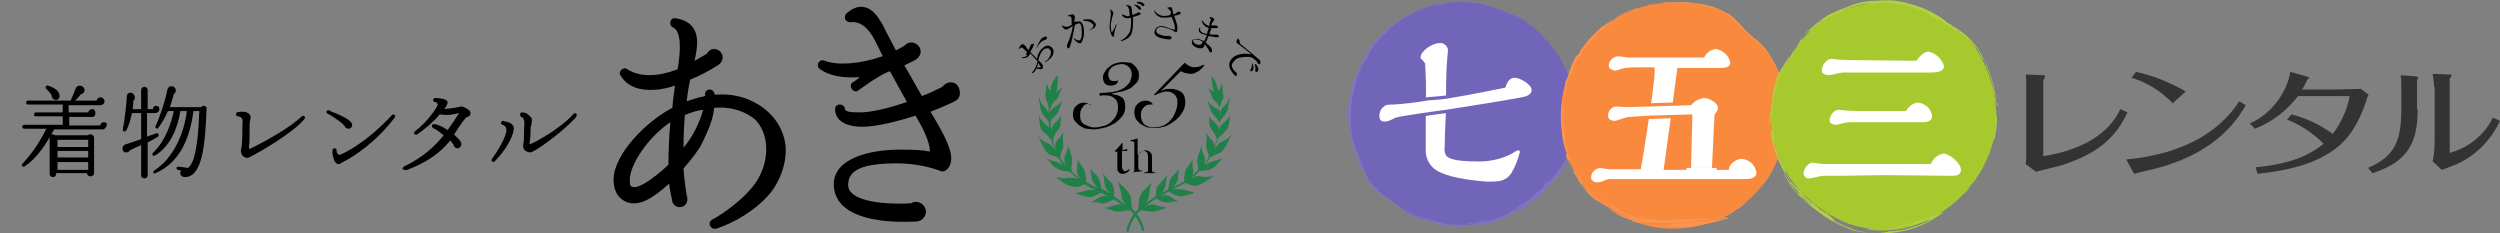 <?xml version="1.0" encoding="utf-8"?>
<!-- Generator: Adobe Illustrator 27.2.0, SVG Export Plug-In . SVG Version: 6.00 Build 0)  -->
<svg version="1.1" id="レイヤー_2_1_" xmlns="http://www.w3.org/2000/svg" xmlns:xlink="http://www.w3.org/1999/xlink" x="0px"
	 y="0px" width="382.6px" height="35.7px" viewBox="0 0 382.6 35.7" style="enable-background:new 0 0 382.6 35.7;"
	 xml:space="preserve">
<rect x="0" y="0" width="382.6" height="35.7" fill="#808080" stroke="none"/>
<style type="text/css">
	.st0{fill:#333333;}
	.st1{fill:#7165BA;}
	.st2{fill:#8075C1;}
	.st3{fill:#FFFFFF;}
	.st4{fill:#F9893D;}
	.st5{fill:#FA9552;}
	.st6{fill:#A7C92D;}
	.st7{fill:#B0CF43;}
	.st8{fill:#BBD86C;stroke:#7165BA;stroke-width:1.01;stroke-linecap:round;stroke-linejoin:round;}
	.st9{fill:#A2DFF4;stroke:#F9893D;stroke-width:1.01;stroke-linecap:round;stroke-linejoin:round;}
	.st10{display:none;}
	.st11{display:inline;fill:#FFFFFF;}
	.st12{fill:#1F8048;}
</style>
<g>
	<path class="st0" d="M310.1,13.1c0-0.6,0-1.1-0.1-1.7l2.5,0.1c0.2,0,0.3,0,0.5,0.1c0,0.1-0.1,0.2-0.1,0.3c-0.1,0.2-0.2,0.4-0.2,0.6
		v11.4c8.9-1.4,11.1-5.8,11.8-7.2l1.1,0.5c-1.6,3.3-3.8,6-9.8,8c-0.6,0.2-3.6,0.9-4.2,1.1l-1.6-1.2c0.1-0.5,0.1-1.1,0.1-1.6
		L310.1,13.1L310.1,13.1z"/>
	<path class="st0" d="M343.7,16.1c-1.2,2-4.2,7-13.1,9.5c-0.6,0.2-3.4,0.8-4,1l-1.2-2.2c11.8-1.1,15.9-6.8,17.3-8.9L343.7,16.1z
		 M332.5,15.8c-1.7-1.8-3.9-3.2-6.3-3.9l0.7-0.9c2.7,0.6,5.2,1.6,7.6,3L332.5,15.8z"/>
	<path class="st0" d="M345.2,25.6c6.5-0.6,9-2.5,10.4-3.6c-1.6-1.6-3.5-2.9-5.6-3.7l0.7-0.8c2.3,0.6,4.4,1.6,6.3,3
		c1.3-1.7,2.2-3.7,2.6-5.8h-7.9c-1.7,2.2-4,4-6.6,5l-0.8-0.8c2.5-1.1,4.5-3.2,5.6-5.8c0.3-0.7,0.5-1.4,0.6-2.1l2.5,0.7
		c0.1,0,0.4,0.1,0.4,0.2s-0.3,0.3-0.3,0.3s-0.6,1.3-0.8,1.5h5.1c1,0,2.9-0.1,3.9-0.1l1.2,0.9c-0.2,0.3-0.3,0.7-0.4,1
		c-0.5,1.6-1.2,3.1-2.1,4.5c-3.5,5.4-11.2,6.2-14.5,6.6L345.2,25.6z"/>
	<path class="st0" d="M370,16.7c0,4.9-1.3,8-6.9,9.8l-0.7-0.8c4.4-1.9,5.1-4.5,5.1-9.2v-3c0-0.7,0-1.3-0.1-2l2.4,0.2
		c0.1,0,0.2,0.1,0.3,0.1l-0.2,0.5v4.4H370z M372.5,13.3c0-0.7-0.1-1.3-0.2-2l2.5,0.1c0.1,0,0.4,0,0.4,0.1s-0.3,0.5-0.3,0.6v11.3
		c2.9-0.8,5.3-2.7,6.6-5.4l1.1,0.5c-1.4,3-3.8,5.4-6.8,6.7c-0.3,0.1-1.8,0.7-2.1,0.8l-1.4-1.3c0.2-1,0.3-2,0.3-3v-8.4
		C372.6,13.3,372.5,13.3,372.5,13.3z"/>
</g>
<path class="st1" d="M241.2,17.7c0,7-4.3,11.2-9.8,14.6c1.2-0.7,2.4-1.4,3.5-2.2c0.8-0.6,1.7-1.4,1.6-2.4c0.2,1.9-4.8,4.7-6.2,5.3
	c-3.4,1.5-7.3,1.9-10.9,0.9c-0.7-0.2-1.4-0.3-2-0.5c-1.8-0.5-2.9-1.6-4.4-2.6c-1.5-0.9-2.8-2.2-3.8-3.7c-1.5-3.2-2.7-5.8-2.7-9.5
	c0-8.2,6.1-15.9,14.4-17.1c4.1-0.7,7.3,0.3,11,1.9c2.3,0.9,5.1,3.8,6.5,5.9C240.2,11.1,241.2,14.3,241.2,17.7z"/>
<path class="st2" d="M209.4,27.8c0.1,0.1,0.2,0.2,0.2,0.3C209.6,27.9,209.5,27.8,209.4,27.8z"/>
<path class="st2" d="M212.2,4.8L212.2,4.8z"/>
<path class="st2" d="M212.2,4.8l0.1-0.2C212.1,4.9,212.1,4.8,212.2,4.8z"/>
<path class="st2" d="M211.1,29.4c0.2,0.1,0.4,0.2,0.5,0.4L211.1,29.4z"/>
<path class="st2" d="M209.6,27.4c0-0.1,0-0.1-0.1-0.1l0,0C209.6,27.3,209.6,27.3,209.6,27.4L209.6,27.4z"/>
<path class="st2" d="M230,33.5"/>
<path class="st2" d="M231.5,32.7c0.1-0.1,0.2-0.1,0.3-0.2l0,0C231.8,32.6,231.6,32.7,231.5,32.7z"/>
<path class="st2" d="M230.9,33l0.3-0.2C231.1,32.9,231,33,230.9,33z"/>
<path class="st2" d="M234.7,30.5"/>
<path class="st2" d="M229.6,33.7c0.1,0,0.2-0.1,0.3-0.1C229.7,33.6,229.5,33.7,229.6,33.7z"/>
<path class="st2" d="M209.4,27.7"/>
<path class="st2" d="M212.4,30.4"/>
<path class="st2" d="M220.5,0.6c0.2,0,0.5-0.1,0.7-0.1C221,0.5,220.7,0.5,220.5,0.6z"/>
<path class="st2" d="M223.7,34.7c-0.3-0.1,0.9,0,0.8-0.1c-0.5,0-0.8,0.1-1,0c0.4-0.1,1,0,1.2-0.1h-0.8c-0.5,0,0.2-0.1-0.3-0.1
	c-0.9,0-1.8,0-2.7-0.2h0.2c-0.2,0-0.3,0-0.5-0.1s-0.3-0.1-0.5-0.1l0,0c-0.4-0.1-1.1-0.4-1.9-0.6c-0.5,0-1-0.2-1.4-0.4
	c-0.5-0.2-1-0.4-1.4-0.7c0.3,0.2,0.6,0.3,0.9,0.5h-0.1c-0.7-0.4,0-0.1-0.7-0.4c0.4,0.3,1,0.6,1.5,0.7c-0.3,0-0.5-0.1-0.8-0.2
	c0.5,0.2,1,0.4,1.5,0.5s0.9,0.2,1.3,0.3s0.1,0.1-0.1,0.1c0.4,0.1,0.8,0.2,1.2,0.3c-0.8-0.1-1.6-0.2-2.3-0.5
	c-0.5-0.2-1.1-0.3-1.6-0.5c-0.6-0.2-1.1-0.5-1.6-0.9c0-0.1,0.7,0.3,0.3,0c-0.5-0.4-1-0.7-1.5-1c-0.3-0.3-0.7-0.6-1-0.9l0.6,0.4
	c-0.5-0.5-0.6-0.4-1-0.7c0.2,0.2,0.4,0.3,0.6,0.5c0,0.1-0.4-0.2-0.6-0.3l0.1,0.1c-0.4-0.2-0.7-0.4-1-0.6c0.4,0.3-0.5-0.4-0.6-0.6
	l0.2,0.1c-0.4-0.3-0.8-0.7-1.1-1.1l0,0c-0.3-0.3-0.6-0.6-0.7-1c0,0.1,0.5,0.7,0.1,0.1c0.1,0.1,0.5,0.7,0.9,1.2
	c-0.4-0.5-0.5-0.8,0-0.2c-0.1-0.2-0.5-0.5-0.6-0.9c0,0.1-0.1,0-0.1,0c-0.2-0.5-0.4-1-0.7-1.4l0.4,0.7c0,0.1-0.5-0.8-0.4-0.5
	c-0.4-0.7-0.7-1.5-0.9-2.3l0.1,0.3c-0.6-1.4-1.1-2.8-1.3-4.3c0.1,0.5,0.2,0.6,0.4,1.5c-0.3-1.5,0-0.5,0-0.9
	c-0.2-1.2-0.2-0.6-0.3-0.9l0.1,0.8c-0.1-0.5-0.2-1.3-0.3-2.1v-1.3c0-0.4,0-0.9,0.1-1.3c0.1-0.1,0,0.3,0,0.6c0.1-0.4,0.1-0.7,0.1-1.1
	c0.1-0.8,0.4-1.6,0.3-1.2c0.2-0.8-0.1,0.1,0-0.4l0.1-0.1c0-0.1,0-0.3,0.1-0.4c0-0.1,0-0.3,0.1-0.4c0.1-0.3,0.3-0.7,0.4-1
	s0.3-0.6,0.4-0.7c0.7-1.5,0.1-0.6,0.6-1.7c0.4-0.6,0,0.1,0,0.2c0.1-0.2,0.1-0.3,0.2-0.5c0.1-0.2,0.3-0.5,0.3-0.5
	c-0.2,0.4-0.6,1.1-0.5,1.1c0.3-0.7,0.7-1.5,1.2-2.1l-0.1,0.1c0.2-0.3,0.4-0.7,0.7-1c0.3-0.4,0.6-0.7,0.9-1c-0.2,0.3-0.7,0.8-1,1.2
	c0.4-0.5,0.8-0.9,1.2-1.3l1.2-1.2c0.4-0.3,1.2-0.8,0.7-0.4c0.5-0.5,1.1-0.9,1.7-1.3v0.1c1.3-0.7,2.7-1.3,4.1-1.7l0.1-0.1
	c0.4-0.1,0.7-0.1,1.1-0.1l-0.7,0.2c0.5-0.1,1-0.2,1.5-0.3h-0.6c-1.5,0.3-3,0.8-4.4,1.5s-2.7,1.6-3.8,2.7c0.1-0.1,0.2-0.2,0.2-0.1
	c-0.3,0.2-0.7,0.7-0.7,0.6l0.1-0.1c-0.5,0.5-1,1-1.4,1.5c-0.2,0.3-1,1.4-0.7,1.1l-0.3,0.4c-0.1,0.2,0,0.1-0.1,0.4
	c-0.3,0.5-0.3,0.5-0.1,0.1c-1.3,2-2.1,4.2-2.3,6.5v-0.6c-0.1,0.5-0.2,1.9-0.2,1.5c0,0.5-0.1,1.3-0.1,1.9c0,0.4,0,0.7,0.1,1.1
	c0,1.4,0.3,2.7,0.8,4c0-0.3,0.4,1.2,0.7,1.5c0,0.2-0.5-1.1-0.6-1.1c0.7,1.4,1.6,4,2.1,4.5c0.1,0.2,0.1,0.2,0.1,0.1
	c0.2,0.3,0.4,0.6,0.6,0.8c0.1,0.1-0.3-0.4,0.2,0.1s0.1,0.2,0.3,0.4c0.8,0.6,1.6,1.2,2.5,1.7c0.2,0.2,0.5,0.4,0.2,0.2
	c0.9,0.7,1.8,1.3,2.8,1.9c-0.5-0.3-0.3-0.1-1.1-0.6c0.5,0.4,1,0.7,1.6,0.9c0.7,0.3,1.6,0.4,2.2,0.6l0.6,0.1c0.8,0.2,0.9,0.3,0.3,0.1
	c1.1,0.3,2.2,0.4,3.3,0.4h1.1c0.2,0,0.4,0,0.6-0.1C224.6,34.6,224.2,34.7,223.7,34.7z"/>
<path class="st2" d="M225.1,34.6"/>
<path class="st2" d="M212,29.9c0.1,0.1,0.2,0.2,0.3,0.2S212.2,30.1,212,29.9z"/>
<path class="st2" d="M236.4,28.5c0.2-0.2,0.2-0.5,0.1-0.8l0,0v0.4C236.5,28.3,236.5,28.4,236.4,28.5c0.2-0.6,0.1-0.4,0-0.4
	c0,0.3-0.2,0.7-0.4,0.9c-0.3,0.4-0.6,0.7-1,1c-0.1,0,0.5-0.5,0.5-0.6c-0.5,0.5-1,1-1.6,1.5c-0.9,0.6-1.8,1.2-2.7,1.7
	c0.9-0.5,0.1-0.2,0.7-0.6c-0.6,0.4-1.2,0.8-1.9,1.1c-0.8,0.4-1.6,0.7-2.4,0.9c-0.2,0-0.3,0-0.1-0.2c-0.7,0.2-1.3,0.3-2,0.4h0.8
	c-0.4,0-0.7,0.1-1,0.3c0.3,0,0.6,0,0.9-0.1c0.5-0.1,0.9-0.2,0.9-0.2c-0.5,0.2-1,0.3-1.5,0.3c-0.6,0.1,1-0.1,0.8,0
	c0.3-0.1,1-0.2,1.5-0.4h0.1c0.7-0.2,1.4-0.4,2.1-0.7h0.1c0.3-0.2,0.6-0.3,0.9-0.5l-0.3,0.2c0.6-0.3,2-1.2,1-0.7
	c0.3-0.1,0.5-0.3,0.8-0.5c0.3-0.1,0.5-0.3,0.8-0.5c-0.1,0.2-0.4,0.5-1.3,1.1l-0.1,0.1c0.8-0.3,2-1.3,1.5-1c0.6-0.6,2.5-1.6,3.1-2.9
	c-0.1,0.3-0.3,0.6-0.5,0.9c-0.3,0.3-0.5,0.5-0.6,0.5c-1.4,1.2,0.4-0.1-1.2,1.2c-0.8,0.6,0.9-0.8-0.3,0.1l-0.4,0.4
	c-0.1,0.1-0.3,0.2-0.4,0.3c0.7-0.5,1.4-1,2-1.5c0.5-0.4,0.9-0.8,1.2-1.3c0.3-0.4,0.6-1,0.6-1.5l-0.4,0.1c0,0.4-0.1,0.9-0.4,1.2
	c-0.2,0.3-0.5,0.5-0.8,0.7c-0.2,0.1-0.4,0.3-0.6,0.4c-0.1,0.1-0.1,0.1-0.2,0.1l-3,1.8l0.2,0.4c2-1.2,3.9-2.7,5.6-4.4
	c1.7-1.7,2.9-3.9,3.6-6.2c0.4-1.1,0.5-2.2,0.4-3.3c0,0.4-0.2,1.5-0.2,1.1c0,0.6-0.1,1.3-0.3,1.9c-0.1,0.1,0.2-0.9,0.1-0.6v0.2
	c0-0.2,0-0.4,0.1-0.6c-0.3,1.3-0.7,2.5-1.2,3.7c-0.4,0.8,0.2-0.6,0.3-1c-0.6,1.3-1.3,2.4-2.2,3.5s-1.9,2-3,2.9
	c0,0.1-0.2,0.2-0.5,0.6l-0.2,0.1c0.1-0.1-0.2,0.2,0.3-0.1c-1.5,1-1.7,1.4-2.7,2.1v-0.1c-0.1,0.1-0.2,0.2-0.3,0.2l-0.2-0.3
	c0.7-0.4,0.9-0.6,1.6-1c1.4-0.8-1.2,0.8-0.8,0.6l0.4-0.3c-0.2,0.3-0.5,0.5-0.8,0.7c1.3-0.9,1.9-1.2,3.4-2.1
	c-0.6,0.5-1.2,0.9-1.8,1.2c0.5-0.3,1.4-0.9,1.4-0.9l0.1-0.1c0.9-0.6-0.1,0.1,0.2,0c1-0.7,1-0.9,1-0.9v-0.2
	C236.1,29.2,236.2,29,236.4,28.5z"/>
<path class="st2" d="M215.7,32.7c0.2,0.2,0.4,0.3,0.7,0.4C216.2,32.9,215.9,32.8,215.7,32.7z"/>
<path class="st2" d="M220.3,34"/>
<path class="st2" d="M220.8,34c0.1,0.1-0.2,0-0.4,0C220.7,34.1,221.5,34.2,220.8,34z"/>
<path class="st2" d="M241,17.1c0,0.1,0.1,0.8,0.1,0.6v-1L241,17.1z"/>
<path class="st2" d="M240.9,15.3c0-0.1,0-0.3-0.1-0.4c0-0.1,0-0.3-0.1-0.4c-0.1-0.1-0.1-0.2-0.1-0.3c-0.1-0.1-0.1-0.2-0.1-0.3
	C240.7,14.3,240.8,14.8,240.9,15.3z"/>
<path class="st2" d="M240.4,12.8l0.1,0.2C240.4,12.8,240.4,12.7,240.4,12.8z"/>
<path class="st2" d="M240.3,12.7l-0.2-0.3l0.2,0.6l0.2,0.6l-0.1-0.4C240.5,13.1,240.4,12.8,240.3,12.7l-0.1-0.4
	C240.3,12.4,240.3,12.5,240.3,12.7z"/>
<path class="st2" d="M240,11.8"/>
<path class="st2" d="M239.2,9.7c0.1,0.2-0.2-0.2-0.2-0.2c0.4,0.8,0.5,0.8,0.8,1.5c-0.5-1.1,0.1,0.4,0.2,0.8c-0.1-0.5-0.2-1-0.5-1.5
	l-0.1-0.1C239.2,9.8,239.4,10,239.2,9.7z"/>
<path class="st2" d="M236.3,5.9l0.5,0.5c0.1,0.1,0.8,1,0.7,1c0.1,0.2,0.3,0.4,0.5,0.6c0.1,0.3,0.3,0.6,0.5,0.8
	c-0.2-0.4-0.5-0.8-0.8-1.2c-0.2-0.2-0.3-0.4-0.8-1l0.3,0.3c-0.1-0.1-0.2-0.3-0.3-0.4s-0.2-0.3-0.3-0.4
	C236.6,6.1,235.7,5.2,236.3,5.9z"/>
<path class="st2" d="M235.3,4.8c0.6,0.5,0.9,0.8,0.7,0.5C236,5.3,235.7,5.1,235.3,4.8l-0.6-0.6C235.1,4.6,235.6,5,235.3,4.8z"/>
<path class="st2" d="M234.5,4.1c-0.3-0.3-0.7-0.6-1.1-0.8C233.7,3.6,234.1,3.8,234.5,4.1z"/>
<path class="st2" d="M229.5,1.5c0.2,0.1,0.5,0.2,0.7,0.3c0.2,0.1,0.5,0.2,0.7,0.3c0.2,0.2-0.7-0.2-1.2-0.4c0.6,0.3,1.2,0.5,1.8,0.6
	c0.4,0.1,0.9,0.3,1.3,0.5c-0.9-0.4-1.4-0.6-1.8-0.8S230.2,1.7,229.5,1.5z"/>
<path class="st2" d="M232.3,2.7h0.2c-0.1,0-0.2-0.1-0.3-0.1c-0.1-0.1-0.2-0.1-0.3-0.1L232.3,2.7z"/>
<path class="st2" d="M225.9,0.5c-1-0.2-1.9-0.2-2.9-0.2h-0.7c0.1,0.1-0.9,0.2-1.3,0.3c0.9-0.1,0.4-0.1,1.3-0.2
	c-0.2,0-0.3,0.1-0.5,0.1c0.3,0,0.6-0.1,0.9-0.2h0.5c0.6-0.1,1.1-0.1,1.7,0c0.6,0.1-0.4,0,0.7,0.1c-0.5-0.2,1.1,0.2,1.5,0.3
	c0.8,0.2,1.3,0.4,1.1,0.4c0-0.1,0.7,0.1,1.3,0.3c0,0-0.3-0.1-0.7-0.2S228.1,1,228.1,1l-0.4-0.2c-0.7-0.2-1.4-0.3-2.1-0.4L225.9,0.5z
	"/>
<path class="st2" d="M221.9,0.6c-0.1,0-0.2,0-0.3,0.1C221.7,0.6,221.8,0.6,221.9,0.6z"/>
<polygon class="st2" points="228.6,1.3 228.2,1.2 228.5,1.3 "/>
<path class="st2" d="M221.2,0.8C221.4,0.7,221.5,0.7,221.2,0.8L221.2,0.8z"/>
<polygon class="st2" points="220.4,0.9 219.9,0.9 219.7,1 "/>
<path class="st2" d="M207.3,13.2c0.2-0.6,0.1-0.5,0.1-0.6C207.1,13.5,207.5,12.6,207.3,13.2z"/>
<path class="st2" d="M208.4,24.9c-0.2-0.6-0.5-1.2-0.7-1.8C207.9,23.7,208.1,24.3,208.4,24.9z"/>
<path class="st2" d="M211.1,29L211.1,29c-0.1-0.1-0.2-0.1-0.3-0.2s-0.2-0.1-0.3-0.2C211.2,29.3,211.1,29,211.1,29z"/>
<path class="st2" d="M215.7,32.3l-0.4-0.2l-0.4-0.2l0.4,0.3c-0.2-0.1-0.5-0.3-0.7-0.4C215.3,32.2,215.8,32.5,215.7,32.3z"/>
<path class="st2" d="M214,31.3c0.1,0.1,0.2,0.1,0.3,0.2C214.2,31.4,214.1,31.3,214,31.3z"/>
<path class="st2" d="M214.6,31.7c0.1,0,0.1,0,0.1,0.1l0,0c-0.1-0.1-0.3-0.2-0.4-0.3C214.3,31.6,214.4,31.6,214.6,31.7z"/>
<path class="st2" d="M216.3,32.7c0.2,0.1,0.5,0.2,0.7,0.3l0.8,0.2c-0.1,0-0.2,0-0.3-0.1c-0.1,0-0.2-0.1-0.3-0.1
	C217.1,33.1,216.6,32.8,216.3,32.7z"/>
<path class="st2" d="M224.5,34.2l0.2,0.1c1-0.1,1.9-0.3,2.9-0.5c-0.4,0.1,0.8-0.3-0.4,0C226.3,34,225.4,34.1,224.5,34.2z"/>
<path class="st2" d="M228.2,33.7c-0.2,0.1,0.1,0,0.2,0c0.4-0.1,0.7-0.3,0.5-0.2S228.6,33.5,228.2,33.7z"/>
<path class="st2" d="M232.5,31.8c-0.3,0.2-0.6,0.4-0.2,0.2c0.3-0.2,0.6-0.4,0.9-0.7C232.5,31.6,232,32,232.5,31.8z"/>
<path class="st2" d="M236,28.6c0.1,0,0.3-0.6,0.2-0.8C236.3,28.1,236.2,28.4,236,28.6z"/>
<path class="st2" d="M236.3,29c0,0,0.2-0.2,0.1-0.2l0.1-0.3L236.3,29z"/>
<polygon class="st2" points="231.9,32.2 231.5,32.5 231.3,32.2 231.5,32.1 231.3,32.2 231.5,32.5 232.2,32.1 "/>
<path class="st2" d="M231.8,31.9l0.7-0.5l-0.3,0.2C231.9,31.8,232,31.8,231.8,31.9z"/>
<path class="st2" d="M234,30.4c-0.1,0.1-0.1,0.1-0.2,0.1l-0.6,0.5L234,30.4z"/>
<path class="st2" d="M241.3,18.6c0-0.3,0-0.6,0.1-0.9C241.3,18,241.3,18.3,241.3,18.6z"/>
<path class="st3" d="M219.9,26.1c-1-0.6-1.6-1.6-1.7-2.8v-6.2c-0.1-0.6-0.1-1.1,0-1.7c0.1-1.9,0-3.8-0.1-5.7
	c-0.2-0.3-0.4-0.5-0.6-0.7c-0.1-0.1-0.1-0.1-0.1-0.2c0-1,1.8-2.2,2.9-2.2c0.6-0.1,1.2,0.4,1.3,1v0.1c0,0.2-0.1,0.9-0.1,1.1
	c-0.1,0.9-0.2,3-0.2,6.3v1.7c-0.1,2.2-0.2,4.1-0.2,5.7c-0.1,0.4,0,0.9,0.2,1.3c0.4,0.5,1.6,0.9,4.5,0.9c1.9,0.1,3.9-0.3,5.6-1.2
	c0.3-0.2,0.6-0.4,0.9-0.5c0.2,0,0.3,0.1,0.3,0.3c-0.3,1.1-0.7,2.2-1.3,3.2c-0.9,1.3-2,1.3-3.7,1.3C224.8,27.6,221.5,27.1,219.9,26.1
	z"/>
<path class="st4" d="M243,29.5c2.1,0.8,3.7,2.5,5.8,3.5c2.3,1.1,4.9,1,7.5,0.9c2.1-0.1,4.2-0.1,6.3-0.2c-4.4,1.2-11,1.5-15-1
	c-0.7-0.5-1.4-0.9-2.1-1.4c-1-0.6-1.9-1.3-2.6-2.1c-2.6-3.3-4-7.3-4-11.5c0-9.6,7.7-17.3,17.3-17.3c3.3,0,7.3,0.4,9.6,2.9
	c1.8,2,4,3.4,5.3,5.7c4.8,8.3,1.9,18.9-6.4,23.7c-2.6,1.5-5.6,2.3-8.6,2.3c-1.8,0-3.7-0.3-5.4-0.9"/>
<path class="st5" d="M242.7,6.5c-0.1,0.1-0.2,0.2-0.2,0.3C242.6,6.7,242.6,6.6,242.7,6.5z"/>
<polygon class="st5" points="268.2,5.5 268.3,5.6 268.2,5.6 "/>
<path class="st5" d="M268.2,5.6l0.2,0.2C268.2,5.5,268.2,5.5,268.2,5.6z"/>
<path class="st5" d="M241.3,8.8c-0.1,0.2-0.3,0.5-0.4,0.7L241.3,8.8z"/>
<path class="st5" d="M243.1,6.6l0.1-0.1C243.1,6.5,243.1,6.5,243.1,6.6L243.1,6.6z"/>
<path class="st5" d="M243.9,30.6"/>
<path class="st5" d="M245.7,31.7c0.1,0.1,0.2,0.2,0.4,0.2l0,0C246,31.9,245.8,31.7,245.7,31.7z"/>
<path class="st5" d="M245,31.2l0.3,0.2C245.2,31.4,245.1,31.3,245,31.2z"/>
<path class="st5" d="M257.5,34.3"/>
<path class="st5" d="M243.6,30.4c0.1,0.1,0.2,0.1,0.3,0.2C243.7,30.4,243.5,30.2,243.6,30.4z"/>
<path class="st5" d="M242.7,6.5"/>
<path class="st5" d="M240.5,10.5"/>
<path class="st5" d="M273.3,15c0,0.3,0.1,0.5,0.1,0.8C273.4,15.5,273.4,15.2,273.3,15z"/>
<path class="st5" d="M239.9,24.4c0-0.3,0.4,1,0.5,0.9c-0.2-0.4-0.3-0.7-0.4-1.1c0.2,0.4,0.4,1.1,0.6,1.2l-0.3-0.7
	c-0.1-0.5,0.2,0.1,0-0.3c-0.4-0.9-0.7-2-0.8-3l0.1,0.3c-0.1-0.2-0.1-0.4-0.1-0.6s0-0.4-0.1-0.6l0,0c0-0.6-0.1-1.4-0.1-2.3
	c-0.1-0.6-0.1-1.1,0-1.7c0-0.8,0.2-1.5,0.2-1.8c0,0.4-0.1,0.8-0.2,1.2l-0.1-0.1c0.1-0.9,0.1,0,0.2-0.9c-0.2,0.6-0.2,1.3-0.2,1.9v-1
	c0,0.6-0.1,1.3-0.1,1.8s0.1,1.1,0.1,1.5s0,0.2-0.1-0.1c0.2,0.9,0,0.7,0.2,1.5c-0.2-0.9-0.3-1.8-0.3-2.7c0-0.6,0.1-1.3,0.1-2l0.3-2.1
	c0.1,0-0.1,0.9,0.1,0.4c0.2-0.7,0.4-1.3,0.5-2c0.3-0.9,0.1-0.1,0.7-1.4l-0.3,0.8c0.2-0.4,0.4-0.9,0.5-1.3c-0.2,0.2-0.3,0.5-0.4,0.8
	c-0.1,0.1,0.1-0.5,0.3-0.7l-0.1,0.2c0.1-0.4,0.3-0.8,0.5-1.2c-0.2,0.5,0.4-0.6,0.6-0.8l-0.1,0.2c0.2-0.3,0.3-0.6,0.5-0.9
	c0.2-0.3,0.4-0.5,0.5-0.7l0,0c0.2-0.4,0.6-0.8,0.9-1.2c0,0.1-0.6,0.8,0,0.2c0,0.1-0.2,0.2-0.4,0.5s-0.4,0.6-0.7,0.9
	c0.5-0.6,0.7-0.8,0.2-0.1c0.2-0.2,0.5-0.7,0.8-1c-0.1,0.1,0-0.1,0-0.1l0.6-0.6c0.2-0.2,0.4-0.5,0.6-0.7l-0.3,0.3
	c-0.1,0.1-0.2,0.2-0.3,0.3c0.1-0.1,0.2-0.3,0.3-0.4c0.2-0.2,0.3-0.3,0.1-0.2c0.2-0.1,0.6-0.5,1.1-0.9c0.4-0.3,0.8-0.6,1.2-0.8
	L246,3.7c1.4-1,3-1.9,4.6-2.5C250,1.5,250,1.5,248.9,2c1.6-0.7,0.5-0.1,1-0.3c1.3-0.4,0.6-0.3,1-0.5L250,1.5
	c1.7-0.7,3.5-1.1,5.3-1.1c-0.2,0-0.4,0-0.6,0.1c0.8,0,0.8-0.1,1.3-0.1c0.9,0,1.9,0.1,1.4,0.1c1,0.1-0.1,0,0.4,0h1.2
	c0.8,0.1,1.5,0.2,2.2,0.5c0.9,0.2,1.1,0.3,1.2,0.3c0.3,0,0.5,0.1,0.8,0.2c0.7,0.4-0.2,0-0.2,0c0.2,0.1,0.4,0.2,0.6,0.3
	c0.2,0.1,0.4,0.2,0.6,0.3c-0.4-0.2-1.3-0.6-1.3-0.5c0.9,0.3,1.7,0.7,2.4,1.4l-0.1-0.1c0.5,0.4,1.4,1.5,2.1,2
	c-0.3-0.2-0.9-0.8-1.4-1.2c0.9,1,2,1.9,3,2.7c0.4,0.4,1.1,1.2,0.6,0.7c0.3,0.3,0.6,0.6,0.9,0.9s0.5,0.6,0.7,0.9H271
	c0.9,1.5,1.5,3.1,2,4.8l0.1,0.1c0.1,0.4,0.2,0.8,0.2,1.2l-0.3-1c0.1,0.7,0.2,0.8,0.3,1.7V15c-0.3-1.8-0.8-3.5-1.6-5.1
	c-0.8-1.7-1.9-3.1-3.4-4.2c0.1,0.1,0.2,0.2,0.1,0.2l-0.7-0.7l0.1,0.1c-0.6-0.5-1.1-1.1-1.6-1.7l-0.8-0.8c-0.3-0.3-0.5-0.4-0.4-0.3
	l-0.5-0.4C264.3,2,264.2,2,264,1.9c-0.6-0.3-0.6-0.4-0.1-0.1c-2.2-1.3-5.3-1.5-7.8-1.5h0.7c-0.6-0.1-2.2,0.2-1.7,0
	c-0.7,0.1-1.5,0.2-2.2,0.3c-0.5,0-0.9,0.2-1.3,0.4c-1.6,0.3-3.1,0.9-4.4,1.8c0.3-0.1-1.2,0.8-1.5,1.1c-0.2,0.1,1.1-0.9,1.2-1
	c-0.4,0.2-0.8,0.6-1.3,0.9s-0.9,0.7-1.3,1.1L243.2,6c-0.2,0.2-0.4,0.5-0.6,0.8c-0.1,0.2-0.1,0.2-0.1,0.1c-0.2,0.3-0.5,0.6-0.7,0.9
	s0.4-0.4-0.1,0.3c-0.3,0.6-0.2,0.2-0.4,0.4s-0.3,0.6-0.5,0.9c-0.2,0.3-0.3,0.7-0.4,1c-0.2,0.4-0.3,0.8-0.4,1.3
	c-0.1,0.3-0.3,0.7-0.2,0.3c-0.2,0.3-0.3,0.7-0.3,1.1c-0.1,0.3-0.1,0.5-0.2,0.8c-0.1,0.6-0.2,1.3-0.3,1.9c0-0.5,0.1-0.9,0.2-1.4
	c-0.3,1.5-0.4,3.1-0.3,4.7l0.1,0.6c0.1,1,0.1,1,0,0.4c0.1,1.3,0.4,2.5,0.9,3.7c0,0.1,0,0-0.1-0.2C239.5,23.6,239.7,24,239.9,24.4
	c0.1,0.3,0.2,0.6,0.3,0.9c0.1,0.2,0.4,0.8,0.4,0.6C240.2,25.4,240,24.9,239.9,24.4z"/>
<path class="st5" d="M240.6,25.9"/>
<path class="st5" d="M240.8,10c-0.1,0.2-0.2,0.3-0.2,0.4C240.7,10.3,240.7,10.2,240.8,10z"/>
<path class="st5" d="M254.5,34.6c-0.6-0.1-1.3-0.2-1.9-0.2c0.7,0.1,0.6,0,0.5,0c-1,0-1.9-0.2-2.8-0.6c0-0.1,0.8,0.2,0.9,0.1
	c-0.9-0.2-2.3-0.7-2.5-0.7c-0.6-0.3-1.3-0.7-1.8-1.1c-0.5-0.3-1-0.6-1.4-0.9c1,0.6,0.2,0,1,0.5c-0.8-0.4-1.5-0.8-2.2-1.3
	c-0.4-0.3-0.8-0.6-1.2-1c-0.4-0.3-0.7-0.7-0.9-1.1c-0.1-0.2-0.1-0.3,0.1-0.2c-0.2-0.4-0.4-0.7-0.7-1s-0.5-0.6-0.6-1l0.2,0.4l0.2,0.4
	c-0.2-0.4-0.4-0.7-0.7-1c0.1,0.3,0.3,0.7,0.5,1c0.3,0.5,0.6,0.9,0.6,0.9c-0.4-0.4-0.7-0.9-0.9-1.5c-0.4-0.5,0.5,1.1,0.4,0.9
	c0.3,0.5,0.6,1,1,1.4v0.1c0.5,0.7,1.1,1.3,1.8,1.8l0.1,0.1c0.3,0.2,0.6,0.3,1.1,0.6l-0.4-0.2c0.7,0.4,2.3,1.3,1.3,0.6
	c0,0,0.5,0.3,0.9,0.6c0.4,0.3,0.9,0.6,0.9,0.6c-0.3,0-0.7-0.2-1.8-0.9h-0.1c0.8,0.6,2.3,1.4,1.8,1c0.5,0.2,1.2,0.6,2.1,0.9
	c0.9,0.3,1.8,0.5,2.7,0.6c0.1,0.1-0.8,0-1.2-0.1s-0.8-0.2-0.8-0.3c-1-0.3-0.9-0.3-0.9-0.2s0.1,0.1-1-0.4s1.3,0.5-0.2-0.2L248,33
	c-0.2-0.1-0.4-0.2-0.6-0.3c0.8,0.5,1.7,0.9,2.6,1.2c1.8,0.6,3.8,0.8,5.7,0.8h2.3c1.6-0.1,3.2-0.4,4.8-0.8l2-0.6l-2.1,0.1l-7.9,0.3
	c-1.3,0-2.6-0.1-3.9-0.3c-1.2-0.3-2.4-0.8-3.5-1.5c-1-0.8-2.1-1.4-3.2-2c0.4,0.2,1.5,0.9,1.1,0.7c0.6,0.3,1.2,0.7,1.8,1.2
	c-0.2-0.1-0.4-0.3-0.6-0.4l0.2,0.1c-0.2-0.1-0.4-0.2-0.6-0.3c0.6,0.5,1.3,1,2,1.4c0.6,0.4,1.3,0.6,2,0.8c1,0.3-0.7-0.1-1.2-0.3
	c1.5,0.7,3.1,1,4.7,1c1.5,0,3,0,4.9-0.1c0.1-0.1,0.4-0.1,0.9-0.2h0.3c-0.2,0,0.3-0.1-0.4-0.1c1.1,0,2.3-0.1,3.4-0.3l1.7-0.2
	l-1.7,0.5c-0.2,0-0.3,0.1-0.5,0.1l0.1-0.1c-1.2,0.3-1.5,0.4-2.5,0.6s-0.5,0,0-0.1s1.3-0.3,1.1-0.3l-0.5,0.1l1.2-0.4
	c-1.5,0.4-3,0.6-4.5,0.6c0.2-0.1,2-0.2,2.5-0.3c-0.7,0.1-1.8,0.2-1.9,0.2l-0.1,0.1c-1.2,0.1,0.2-0.1-0.2-0.1
	c-1.4,0.1-1.5,0.1-1.5,0.2C255.6,34.5,255.6,34.6,254.5,34.6z"/>
<path class="st5" d="M239.1,15c-0.1,0.3-0.1,0.6-0.1,0.9C239,15.6,239,15.3,239.1,15z"/>
<path class="st5" d="M239.2,20.5"/>
<path class="st5" d="M239.4,21c0,0.1-0.1-0.2-0.1-0.4C239.3,20.9,239.5,21.8,239.4,21z"/>
<path class="st5" d="M251.4,34.1c-0.2,0-0.9-0.2-0.7-0.2c0.2,0.1,0.3,0.1,0.5,0.1c0.2,0.1,0.3,0.1,0.5,0.1L251.4,34.1z"/>
<path class="st5" d="M253.5,34.6c0.2,0,0.3,0,0.5,0.1c0.2,0,0.3,0,0.5,0.1h0.7C254.6,34.8,254.1,34.7,253.5,34.6z"/>
<path class="st5" d="M256.4,34.9L256.4,34.9z"/>
<path class="st5" d="M256.5,34.8l0.4-0.1c-0.2,0-0.5,0-0.7,0.1H256C256,34.9,256.4,34.9,256.5,34.8L256.5,34.8z"/>
<path class="st5" d="M257.6,34.8"/>
<path class="st5" d="M260.2,34.5c-0.3,0,0.3-0.1,0.3-0.2c-0.7,0.2-1.3,0.3-2,0.4c1.4-0.3-0.5,0.1-1,0c0.6,0.1,1.3,0,1.9-0.1l0.1-0.1
	L260.2,34.5z"/>
<path class="st5" d="M265.3,32.2l-0.7,0.5c-0.4,0.2-0.9,0.4-1.3,0.6c-0.3,0.2-0.5,0.3-0.8,0.4c-0.3,0.1-0.7,0.2-1,0.4
	c1-0.3,2-0.7,2.9-1.2l-0.4,0.2c0.2-0.1,0.3-0.1,0.5-0.2c0.2-0.1,0.5-0.3,0.5-0.3S266.2,31.7,265.3,32.2z"/>
<path class="st5" d="M266.7,31.3c-0.7,0.5-1.1,0.9-0.7,0.7l1.5-1.2C267,31.1,266.5,31.5,266.7,31.3z"/>
<path class="st5" d="M267.7,30.4c0.4-0.3,0.8-0.7,1.1-1.1C268.5,29.7,268.1,30,267.7,30.4z"/>
<path class="st5" d="M271.6,25.3l-0.4,0.8c-0.1,0.3-0.3,0.5-0.5,0.8c-0.3,0.2,0.5-0.7,0.6-1.2c-0.7,1.2-0.5,0.9-1.1,1.9
	c-0.3,0.4-0.6,0.9-0.9,1.3c0.5-0.6,1-1.2,1.4-1.9C271.1,26.5,271.4,25.9,271.6,25.3z"/>
<polygon class="st5" points="269.7,28.3 269.6,28.4 270.1,27.7 "/>
<path class="st5" d="M273.1,21.3c0.2-0.5,0.3-1.1,0.3-1.6c0.1-0.5,0-1.1,0.1-1.7v-0.7l0,0c0,0.1-0.1-1-0.2-1.5
	c0,1.1,0.1,0.5,0.1,1.5c0-0.2-0.1-0.4-0.1-0.6c0.1,0.4,0.1,0.7,0.1,1.1c0,0.7-0.1,0.5-0.1,0.5c0.1,0.7,0,1.3-0.1,2
	c-0.2,0.7,0-0.5-0.2,0.8c0.1-0.3,0.1,0-0.1,0.5c-0.1,0.4-0.2,0.9-0.3,1.3c-0.3,0.9-0.6,1.5-0.6,1.3c-0.1,0.5-0.2,1-0.5,1.5
	c0.1-0.2,0.2-0.5,0.3-0.7c0.1-0.3,0.2-0.5,0.3-0.8l0.3-0.5c0.3-0.9,0.4-1.5,0.6-2.3L273.1,21.3z"/>
<path class="st5" d="M273.3,16.6L273.3,16.6z"/>
<polygon class="st5" points="272,24.3 272.1,23.9 272,24.2 "/>
<path class="st5" d="M273.2,15.8L273.2,15.8L273.2,15.8z"/>
<path class="st5" d="M273.1,14.9v-0.5l-0.1-0.3c0,0.1,0,0.3,0.1,0.4C273,14.6,273.1,14.9,273.1,14.9z"/>
<path class="st5" d="M258.4,0.5c0.3,0.1,0.5,0.1,0.8,0C258.1,0.4,259.1,0.6,258.4,0.5z"/>
<path class="st5" d="M245.5,4.3c0.6-0.4,1.2-0.9,1.9-1.3C246.7,3.3,246.1,3.7,245.5,4.3z"/>
<path class="st5" d="M241.8,8.7C241.8,8.6,242,8.3,241.8,8.7c0.1-0.2,0.2-0.5,0.3-0.7C241.4,8.9,241.7,8.7,241.8,8.7z"/>
<path class="st5" d="M239.4,14.8c0-0.2,0-0.3,0.1-0.5s0.1-0.3,0.1-0.5l-0.1,0.5c0-0.3,0.1-0.5,0.1-0.9
	C239.4,14.2,239.3,15,239.4,14.8z"/>
<path class="st5" d="M239.8,12.5c0,0.1-0.1,0.2-0.1,0.4C239.8,12.8,239.8,12.7,239.8,12.5z"/>
<path class="st5" d="M239.6,13.3v0.1c0-0.2,0.1-0.4,0.1-0.6C239.7,12.9,239.7,13.1,239.6,13.3z"/>
<path class="st5" d="M239.3,15.6c-0.1,0.6-0.1,1.2-0.1,1.8l0.1-0.7C239.2,16.6,239.3,15.9,239.3,15.6z"/>
<path class="st5" d="M240.6,25.1v0.2c0.5,1,1.1,2,1.7,2.9c-0.3-0.4,0.6,0.8-0.2-0.4C241.5,26.9,241,26,240.6,25.1z"/>
<path class="st5" d="M242.8,28.9c-0.1-0.1,0,0.1,0.1,0.2c0.3,0.3,0.6,0.6,0.5,0.4C243.1,29.4,243.1,29.2,242.8,28.9z"/>
<path class="st5" d="M247.1,32.2c-0.3-0.2-0.7-0.4-0.3-0.2c0.4,0.3,0.8,0.5,1.2,0.6C247.3,32.1,246.6,31.8,247.1,32.2z"/>
<path class="st5" d="M254.8,34.9c-0.4-0.1-0.8-0.1-1.2-0.1C254,34.7,254.4,34.8,254.8,34.9z"/>
<polygon class="st5" points="255,34.5 254.7,34.4 254.4,34.5 "/>
<path class="st5" d="M261.2,33.8c0.1-0.1,0.3-0.1,0.4-0.1c0.1-0.1,0.3-0.1,0.4-0.1c-0.2,0.1-0.4,0.1-0.6,0.1
	c-0.2,0.1-0.4,0.1-0.6,0.1H261.2z"/>
<path class="st5" d="M262.4,33.6h0.1v0.3l0,0v-0.3C262.5,33.5,262.4,33.6,262.4,33.6z"/>
<path class="st5" d="M259.6,34h0.3l0.9-0.1L259.6,34z"/>
<path class="st5" d="M244,29.7c0.2,0.1-0.6-0.3-0.9-0.4C243.4,29.5,243.7,29.6,244,29.7z"/>
<path class="st3" d="M264.6,25.7c0.3-0.8,1.1-1.3,1.9-1.4c1.2,0.1,2.1,0.9,2.3,2.1c0,0.9-1,1-1.7,1h-20.8c-0.2,0-0.5,0.1-0.7,0.2
	c-0.4,0.2-0.8,0.3-1.2,0.3s-0.9-0.3-0.9-0.7c0-0.8,0.6-1.4,1.4-1.5c0.2,0,1.1,0.2,1.3,0.2h4.9c0.4-2.2,0.6-3.4,1.3-8.1l0.2-1.4
	c0.1-0.6,0.8-5.5,0.6-6.1h-1.7c-0.4,0-2.1,0-2.8,0.1c-0.2,0-1.3,0.4-1.5,0.4s-1-0.2-1-0.7c0-0.8,0.7-1.5,1.5-1.5
	c0.2,0,1.2,0.2,1.4,0.2h11.7c0.3-0.7,1-1.2,1.8-1.3c1.1,0.2,2,1,2.2,2.1c0,0.8-1.1,0.8-1.5,0.8h-6.6c-0.1,0.9-0.7,5.1-0.8,6.1
	c0,0-1.1,8-1.3,9.5h10L264.6,25.7L264.6,25.7z"/>
<path class="st6" d="M288.9,34.7c2.4-0.3,4.8-0.8,7.1-1.7c-4.2,2.4-9.2,2.8-13.7,1c-3.6-1.6-7.2-4.4-9-7.9c-2-3.5-2.6-7.5-1.9-11.4
	c0.1-1.1,0.4-2.2,0.9-3.2c0.3-0.6,0.8-1.2,1.1-1.8c1.7-2.7,2.5-4.3,5.2-6.2c2.8-2,6.2-3.1,9.7-3.1c3.2,0,6.3,1,8.9,2.8
	c0.5,0.4,1.1,0.7,1.6,1.1c1.4,0.7,2.6,1.7,3.5,3c2,3.1,3.2,6.7,3.2,10.4c0,10-9.7,19-19.8,17.4"/>
<path class="st7" d="M278.5,3.3c-0.1,0.1-0.2,0.2-0.3,0.2C278.4,3.5,278.5,3.4,278.5,3.3z"/>
<path class="st7" d="M302.1,6.7l0.1,0.1L302.1,6.7z"/>
<path class="st7" d="M302.1,6.7l0.2,0.2C302.1,6.6,302.1,6.6,302.1,6.7z"/>
<path class="st7" d="M276.8,5c-0.2,0.1-0.3,0.3-0.4,0.5c0.1-0.1,0.1-0.2,0.2-0.3L276.8,5z"/>
<path class="st7" d="M278.9,3.5c0.1,0,0.1,0,0.1-0.1l0,0C279,3.4,279,3.5,278.9,3.5L278.9,3.5z"/>
<path class="st7" d="M272.1,24.3"/>
<path class="st7" d="M272.9,26c0.1,0.1,0.1,0.3,0.2,0.4l0,0C273.1,26.2,273,26.1,272.9,26z"/>
<path class="st7" d="M272.6,25.3l0.2,0.3C272.7,25.5,272.7,25.4,272.6,25.3z"/>
<path class="st7" d="M281.1,33.3"/>
<path class="st7" d="M271.9,24c0,0.1,0.1,0.2,0.1,0.3C272,24.1,271.9,23.9,271.9,24z"/>
<path class="st7" d="M278.6,3.3"/>
<path class="st7" d="M275.7,6.2"/>
<path class="st7" d="M305.6,15.7c0,0.2,0,0.5,0.1,0.7v-0.6C305.6,15.8,305.6,15.7,305.6,15.7L305.6,15.7z"/>
<path class="st7" d="M270.9,17.9c0.1-0.3,0,0.9,0.1,0.9v-1.1c0,0.4,0,0.8,0.1,1.2v-0.8c0-0.5,0.1,0.2,0.1-0.3s0.2-2.1,0.2-2.8v0.2
	c0-0.2,0-0.3,0.1-0.5c0-0.2,0-0.3,0.1-0.5l0,0c0.2-0.7,0.4-1.3,0.6-2c0.1-0.5,0.3-1,0.6-1.4c0.3-0.4,0.6-0.9,0.8-1.4l-0.6,0.9v-0.1
	c0.5-0.7,0.1,0,0.5-0.7c-0.1,0.1-0.6,0.9-0.9,1.4c0.1-0.2,0.3-0.5,0.4-0.7c-0.6,0.8-1,1.8-1.2,2.8c-0.1,0.3-0.1,0.2-0.1-0.1
	c-0.1,0.8-0.2,0.6-0.3,1.3c0-0.8,0.2-1.6,0.5-2.4c0.6-1.1,1.2-2.1,1.9-3.1c0.1,0-0.3,0.7,0,0.4c0.4-0.5,0.7-1,0.9-1.6
	c0.5-0.7,0.1,0,0.9-1.1l-0.4,0.7c0.3-0.3,0.5-0.7,0.7-1.1c-0.2,0.2-0.4,0.4-0.5,0.6c-0.1,0,0.2-0.4,0.4-0.6l-0.1,0.1
	c0.1-0.4,0.4-0.7,0.7-1c-0.3,0.4,0.5-0.5,0.7-0.6L276.8,5c0.4-0.4,0.9-0.8,1.2-1.1l0,0c0.4-0.3,0.4-0.5,1-0.8c0,0.1-0.7,0.6-0.1,0.1
	c-0.1,0.1-0.7,0.5-1.3,1c0.5-0.4,0.8-0.5,0.2,0c0.2-0.1,0.6-0.5,1-0.7c-0.1,0,0-0.1,0-0.1c0.5-0.3,0.9-0.6,1.3-0.9L279.6,3
	c-0.1,0,0.8-0.6,0.5-0.4c0.7-0.4,1.5-0.7,2.3-1H282c1.4-0.6,3-1,4.5-1.2c-0.5,0.1-1.1,0.2-1.6,0.3c1.5-0.3,0.5,0,0.9,0
	c1.2-0.1,0.6-0.2,1-0.2c-0.1,0-0.3,0-0.4,0.1c-0.1,0-0.3,0-0.4,0.1c1.6-0.3,3.2-0.3,4.8,0c-0.2,0-0.4,0-0.6-0.1
	c0.4,0.1,0.8,0.2,1.2,0.2c0.8,0.2,1.7,0.5,1.2,0.4c0.8,0.3-0.1-0.1,0.4,0l0.1,0.1c0.1,0.1,0.3,0.1,0.4,0.1c0.1,0.1,0.3,0.1,0.4,0.1
	c0.6,0.3,1.2,0.6,1.7,1c1.5,0.9,0.6,0.2,1.7,0.8c0.6,0.4-0.1,0-0.2,0l0.9,0.6c-0.4-0.2-1.1-0.7-1.1-0.6c0.8,0.4,1.1,0.7,2.2,1.3
	L299,4.5c0.8,0.4,1.5,0.9,2.1,1.5c-0.2-0.2-0.9-0.7-1.3-1c0.3,0.2,0.9,0.7,1.5,1.1c0.4,0.4,0.8,0.8,1.2,1.3c0.3,0.4,0.7,1.3,0.4,0.7
	c0.8,1.5,0.5,0.5,1.1,1.9h-0.1c0.7,1.4,1.1,2.9,1.3,4.4l0.1,0.1c0,0.3,0.1,1,0.1,1.1l-0.1-0.8c0,0.6,0.2,0.7,0.2,1.5v-0.7
	c-0.3-3.2-1.5-6.4-3.4-9c0.1,0.1,0.2,0.2,0.1,0.2c-0.2-0.2-0.4-0.5-0.6-0.7l0.1,0.1c-0.5-0.5-1-1-1.6-1.4c-0.3-0.2-1.4-1-1.2-0.7
	l-0.4-0.4c-0.1,0-0.3-0.1-0.4-0.2c-0.5-0.3-0.5-0.4-0.1-0.1c-1.9-1.5-4.1-2.5-6.5-3l0.6,0.1c-0.5-0.2-2-0.3-1.5-0.3
	c-1-0.2-2.1-0.2-3.1-0.1c-1.4,0-2.8,0.2-4.2,0.7c0.3,0-1.2,0.4-1.6,0.7c-0.2,0,1.2-0.6,1.2-0.6c-0.9,0.4-1.8,0.8-2.7,1.2
	c-0.6,0.3-1.2,0.7-1.8,1.2c-0.2,0.1-0.2,0.1-0.1,0.1c-0.3,0.2-0.6,0.4-0.8,0.6c-0.1,0.1,0.4-0.3-0.2,0.2c-0.4,0.4-0.2,0.1-0.4,0.3
	c-0.8,0.8-1.4,1.6-1.9,2.6c-0.2,0.3-0.4,0.5-0.2,0.2c-0.9,1.5-0.9,1.4-1.8,3c0.2-0.4,0.4-0.7,0.6-1c-0.2,0.3-0.6,0.8-1,1.5
	s-0.8,1.4-1,2.2l-0.1,0.6c-0.2,0.9-0.2,0.9-0.1,0.3c-0.2,1.1-0.3,2.3-0.4,3.4v-0.2C270.9,17,270.9,17.4,270.9,17.9
	c-0.1,0.3-0.1,0.5-0.1,0.8c0,0.2,0.1,0.8,0.1,0.6S270.9,18.8,270.9,17.9z"/>
<path class="st7" d="M271,19.3"/>
<path class="st7" d="M276.2,5.9C276,6,276,6.1,275.9,6.2C276,6.1,276,6,276.2,5.9z"/>
<path class="st7" d="M278.6,32.1c-0.4-0.4-0.8-0.7-1.3-1c0.5,0.4,0.4,0.3,0.4,0.2c-0.7-0.5-1.4-1-1.9-1.7c0,0,0.5,0.5,0.6,0.5
	c-0.6-0.5-1.5-1.5-1.7-1.6c-0.7-0.8-1.3-1.8-1.7-2.8c0.5,0.9,0.1,0.1,0.6,0.8c-0.9-1.4-1.6-2.9-2.1-4.5c0-0.2,0-0.3,0.2-0.1
	c-0.2-0.7-0.3-1.4-0.4-2.1v0.8c0-0.4-0.1-0.7-0.3-1c0,0.3,0,0.7,0.1,1l0.2,1c-0.2-0.5-0.3-1.1-0.3-1.6c-0.1-0.6,0.1,1.1,0,0.8
	c0.1,0.3,0.2,1,0.4,1.5v0.1c0.2,0.7,0.5,1.4,0.8,2.1v0.1c0.1,0.3,0.3,0.5,0.5,1l-0.2-0.3c0.3,0.6,1.2,2.1,0.7,1.1
	c0,0,0.2,0.4,0.5,0.9c0.2,0.3,0.4,0.5,0.5,0.8c-0.2-0.1-0.5-0.4-1.1-1.4l-0.1-0.1c0.3,0.8,1.3,2,1.1,1.5c0.3,0.3,0.8,0.9,1.3,1.5
	s1.1,1.2,1.8,1.7c0,0.1-0.6-0.4-0.9-0.6s-0.5-0.5-0.5-0.6c-1.3-1.4,0.1,0.4-1.3-1.2c-0.6-0.8,0.9,0.9-0.1-0.3l-0.4-0.4l-0.4-0.4
	c0.5,0.7,1,1.4,1.6,2c1.2,1.2,2.6,2.3,4,3.3c1.1,0.7,1.7,1,1.7,1c2.4,1.2,5,1.7,7.6,1.6c2.6-0.1,5.2-0.8,7.4-2.2l1.8-1.1l-2,0.7
	c-0.9,0.3-1.9,0.6-2.8,0.9c-1.9,0.5-2.5,0.6-3.3,0.8c0.4,0,1.6-0.2,1.2-0.1c0.6-0.2,1.3-0.4,1.9-0.5c0.1,0-0.9,0.2-0.6,0.2h0.2
	c-0.2,0.1-0.4,0.1-0.6,0.2c1.3-0.2,2.6-0.6,3.9-1.1c0.1,0,0.2-0.1,0.3-0.1l0,0v0.1c-0.4,0.2-0.8,0.4-1.3,0.5
	c0.5-0.1,0.9-0.3,1.3-0.4l-0.1-0.2c-1,0.6-2.1,1.1-3.2,1.4c-1.2,0.4-2.4,0.6-3.6,0.6c0,0.1-0.3,0.1-0.8,0.2h-0.3
	c0.1,0-0.3,0.1,0.3,0.1c-1.2,0-2.3-0.1-3.5-0.2h0.1c-0.8-0.1-1.5-0.3-2.2-0.6c-0.8-0.4-0.4-0.2,0.1,0s1.2,0.4,1,0.2l-0.5-0.1
	c0.4,0,0.7,0.1,1.1,0.2c-1.3-0.3-2.6-0.8-3.8-1.5c0.2,0.1,1.6,0.7,2,0.9c-0.5-0.2-1-0.4-1.5-0.7h-0.1c-0.9-0.5,0.2,0-0.1-0.2
	C278.7,31.9,280.4,33.2,278.6,32.1z"/>
<path class="st7" d="M273.4,9.8c-0.1,0.2-0.3,0.5-0.4,0.7C273.1,10.2,273.2,10,273.4,9.8z"/>
<path class="st7" d="M271.6,14.3"/>
<path class="st7" d="M271.6,14.8v-0.4C271.6,14.7,271.5,15.6,271.6,14.8z"/>
<path class="st7" d="M286.4,34.9h-0.6l0.9,0.1L286.4,34.9z"/>
<path class="st7" d="M288.3,35.1h0.9c0,0,0.6-0.1,0.6-0.2C289.3,35,288.8,35.1,288.3,35.1z"/>
<path class="st7" d="M290.9,34.9l-0.2,0.1C290.9,34.9,291,34.9,290.9,34.9z"/>
<path class="st7" d="M291,34.9l0.3-0.1l-1.2,0.2l0.5-0.1C290.6,35,290.9,34.9,291,34.9l0.4-0.1C291.3,34.8,291.1,34.8,291,34.9z"/>
<path class="st7" d="M292,34.7"/>
<path class="st7" d="M294.2,34c-0.2,0.1,0.2-0.2,0.3-0.2c-0.9,0.3-0.9,0.5-1.7,0.7c0.6-0.2,0.5-0.2,0.2-0.1c-0.3,0.1-0.7,0.2-1,0.2
	c0.6,0,1.1-0.1,1.6-0.4l0.1-0.1C294.1,34,293.9,34.1,294.2,34z"/>
<path class="st7" d="M298.4,31.4c0,0-0.5,0.5-0.6,0.5s-1.1,0.7-1.1,0.6c-0.3,0.2-0.4,0.3-0.7,0.5c-0.3,0.1-0.6,0.2-0.9,0.4
	c0.9-0.4,1.7-0.9,2.5-1.4c-0.1,0.1-0.2,0.1-0.3,0.2c0,0,0.9-0.5,0.9-0.6C298.2,31.7,299.2,30.9,298.4,31.4z"/>
<path class="st7" d="M299.6,30.5l-0.6,0.6l0.2-0.2C299.4,30.9,299.5,30.7,299.6,30.5c0.2-0.2,0.5-0.4,0.7-0.6
	C299.9,30.3,299.5,30.7,299.6,30.5z"/>
<path class="st7" d="M300.5,29.7c0.4-0.3,0.7-0.6,1-1C301.1,29,300.8,29.3,300.5,29.7z"/>
<path class="st7" d="M303.8,24.9l-0.8,1.4c-0.2,0.2,0.3-0.7,0.5-1.1c-0.7,1.2-0.4,0.8-0.9,1.7c-0.2,0.4-0.5,0.8-0.8,1.2
	c0.6-0.9,0.9-1.3,1.2-1.7C303.3,25.9,303.6,25.4,303.8,24.9z"/>
<polygon class="st7" points="302.1,27.6 302.1,27.8 302.5,27.1 "/>
<path class="st7" d="M305.2,21.4c0.2-0.9,0.4-1.9,0.4-2.9v-0.6l0,0c-0.1,0.1-0.1-0.9-0.2-1.3c0.1,0.4,0.1,0.9,0,1.3
	c0-0.2-0.1-0.3-0.1-0.5c0,0.4,0.1,0.7,0.1,1c0,0.6-0.1,0.4-0.1,0.5c0.1,0.6,0,1.1-0.1,1.7c-0.2,0.7,0-0.4-0.2,0.7
	c0.1-0.3,0.1,0-0.1,0.4c-0.1,0.4-0.2,0.7-0.3,1.1c-0.2,0.8-0.6,1.3-0.5,1.1c0.1,0-0.1,0.7-0.4,1.3l0.5-1.4l0.3-0.4
	c0.2-0.8,0.4-1.4,0.6-2.1L305.2,21.4z"/>
<path class="st7" d="M305.5,17.2v-0.3C305.4,16.9,305.4,17.1,305.5,17.2C305.5,17.1,305.5,17.2,305.5,17.2z"/>
<polygon class="st7" points="304.1,24 304.2,23.7 304.1,23.9 "/>
<path class="st7" d="M305.4,16.5L305.4,16.5L305.4,16.5z"/>
<polygon class="st7" points="305.3,15.6 305.3,15.1 305.2,14.8 "/>
<path class="st7" d="M293.5,1.3c0.6,0.3,0.5,0.2,0.7,0.2C293.2,1.2,294.1,1.6,293.5,1.3z"/>
<path class="st7" d="M281.4,2c0.6-0.3,1.3-0.5,1.9-0.7C282.6,1.4,282,1.7,281.4,2z"/>
<path class="st7" d="M277.2,5L277.2,5c0-0.1,0.1-0.2,0.2-0.3c0.1-0.1,0.1-0.2,0.2-0.3C276.9,5.1,277.2,5,277.2,5z"/>
<path class="st7" d="M273.8,9.8l0.5-0.8L274,9.4c0.1-0.2,0.2-0.5,0.3-0.7C273.9,9.3,273.6,9.9,273.8,9.8z"/>
<path class="st7" d="M274.7,7.9c-0.1,0.1-0.1,0.2-0.2,0.3C274.6,8.1,274.7,8.1,274.7,7.9z"/>
<path class="st7" d="M274.4,8.5c0,0.1,0,0.1-0.1,0.1l0,0c0.1-0.2,0.2-0.3,0.3-0.4C274.5,8.3,274.5,8.4,274.4,8.5z"/>
<path class="st7" d="M273.3,10.4c-0.1,0.2-0.3,0.5-0.4,0.7s-0.3,0.5-0.4,0.7c0.1-0.1,0.1-0.2,0.1-0.3c0.1-0.1,0.1-0.2,0.2-0.3
	C273,10.9,273.1,10.6,273.3,10.4z"/>
<path class="st7" d="M271.4,18.7l-0.1,0.2c0,1.1,0.4,2.3,0.4,3c-0.1-0.5,0.3,0.8,0-0.4C271.5,20.5,271.4,19.6,271.4,18.7z"/>
<path class="st7" d="M271.9,22.5c-0.1-0.2,0,0.1,0,0.2c0.1,0.4,0.3,0.7,0.2,0.5S272.1,22.9,271.9,22.5z"/>
<path class="st7" d="M273.9,27c-0.2-0.3-0.4-0.6-0.2-0.2c0.2,0.3,0.4,0.6,0.7,0.9C274,27,273.6,26.5,273.9,27z"/>
<path class="st7" d="M278.8,32.5c-0.1-0.1-0.7-0.5-0.8-0.6C278.3,32.1,278.5,32.3,278.8,32.5z"/>
<polygon class="st7" points="279.1,32.2 278.9,32.1 278.6,32 "/>
<path class="st7" d="M284.2,34.5l0.7,0.1c-0.2-0.1-0.3-0.1-0.5-0.1c-0.2-0.1-0.3-0.1-0.5-0.1L284.2,34.5z"/>
<path class="st7" d="M285.2,34.8c0.2,0,0.3,0,0.5,0.1c0.2,0,0.3,0,0.5,0.1l-0.3-0.1C285.7,34.8,285.4,34.8,285.2,34.8z"/>
<path class="st7" d="M288,35L288,35z"/>
<path class="st7" d="M289.7,34.4c0.2-0.1-0.6,0.1-0.9,0.1C289.1,34.5,289.4,34.4,289.7,34.4z"/>
<path class="st8" d="M213.6,18c-1,0.5-1.2,0.6-1.7,0.6s-0.8-0.2-0.8-0.9c0-0.7,0.4-1.3,1-1.6c0.4-0.1,0.7-0.1,1.1-0.1
	c1.7-0.1,3.4-0.3,5.1-0.6c0.7-0.1,1.8-0.1,3.1-0.3c4.3-0.7,7.5-1.4,9-1.7c0.3-1.1,0.8-1.5,1.4-1.5c0.8,0,2.6,1,2.6,1.9
	c0,0.6-0.7,0.9-1.1,1s-3,0.6-12,2C219.7,17,214.1,17.8,213.6,18z"/>
<path class="st3" d="M213.6,18c-1,0.5-1.2,0.6-1.7,0.6s-0.8-0.2-0.8-0.9c0-0.7,0.4-1.3,1-1.6c0.4-0.1,0.7-0.1,1.1-0.1
	c1.7-0.1,3.4-0.3,5.1-0.6c0.7-0.1,1.8-0.1,3.1-0.3c4.3-0.7,7.5-1.4,9-1.7c0.3-1.1,0.8-1.5,1.4-1.5c0.8,0,2.6,1,2.6,1.9
	c0,0.6-0.7,0.9-1.1,1s-3,0.6-12,2C219.7,17,214.1,17.8,213.6,18z"/>
<path class="st9" d="M252.3,17.7l-3.1,0.2c-0.3,0-1.8,0.6-2.1,0.6s-1-0.1-1-0.8c0-0.8,0.6-1.4,1.3-1.4h0.1c0.2,0,1.1,0.1,1.3,0.1
	l3.7-0.1c0.3,0,2.6-0.1,3.4-0.1l2.9-0.1c0.5-0.6,1.2-1,2-1.1c0.7,0,2.1,0.7,2.1,1.5c0,0.4-0.2,0.7-0.5,1c-0.1,1.3-0.3,6.6-0.4,8.2
	h-3.2l0.1-8.2L252.3,17.7z"/>
<path class="st3" d="M252.3,17.7l-3.1,0.2c-0.3,0-1.8,0.6-2.1,0.6s-1-0.1-1-0.8c0-0.8,0.6-1.4,1.3-1.4h0.1c0.2,0,1.1,0.1,1.3,0.1
	l3.7-0.1c0.3,0,2.6-0.1,3.4-0.1l2.9-0.1c0.5-0.6,1.2-1,2-1.1c0.7,0,2.1,0.7,2.1,1.5c0,0.4-0.2,0.7-0.5,1c-0.1,1.3-0.3,6.6-0.4,8.2
	h-3.2l0.2-8.2L252.3,17.7z"/>
<rect x="258.1" y="25.7" class="st3" width="4.6" height="0.9"/>
<path class="st3" d="M295.5,25.1c0.3-0.8,1-1.4,1.9-1.6c1,0,2.7,1.5,2.7,2.5s-1.1,0.9-1.8,0.9s-8.5-0.1-10.1-0.1
	c-1,0-5.6,0.1-6.5,0.1H279c-0.3,0-1.8,0.4-2.1,0.4c-0.4,0.1-0.8-0.3-0.9-0.7c0-0.6,0.6-1.7,1.4-1.7c0.2,0,1.3,0.2,1.5,0.2
	L295.5,25.1z M293.3,9.3c0.9-1.3,1.6-1.4,1.8-1.4c1.1,0.2,2.1,1.1,2.4,2.2c0,0.4-0.2,1-2,1H282c-0.3,0-1.8,0.4-2.1,0.4
	s-1.1-0.1-1.1-0.7s0.6-1.8,1.5-1.8c0.1,0,0.7,0.1,0.8,0.1c0.3,0,1.4,0.1,2.4,0.1L293.3,9.3L293.3,9.3z"/>
<path class="st3" d="M291.7,17c0.4-0.7,1-1.2,1.8-1.3c1.1,0.1,2,0.9,2.2,2c0,1-1.1,1-1.5,1h-10.4c-0.5,0-1,0-1.5,0.1
	c-0.6,0.1-1,0.3-1.3,0.3s-1-0.1-1-0.7s0.6-1.6,1.4-1.6c0.1,0,0.8,0.1,0.9,0.1c0.3,0,1.3,0.1,2.4,0.1H291.7z"/>
<g class="st10">
	<path class="st11" d="M336.3,11.7V13h-7.4c0.1-1.9,1-2.5,3.7-4.3c1.6-1.1,1.9-1.4,1.9-2.1c0-0.9-0.9-1.2-1.7-1.2c-1.7,0-2,1-2,2
		H329c0-0.8,0.2-3.4,3.8-3.4c2.3,0,3.4,1.2,3.4,2.6c0,1.3-0.7,2-2.3,3c-1,0.5-1.9,1.2-2.7,2.1L336.3,11.7z"/>
	<path class="st11" d="M345.9,8.6c0,1.6-0.4,4.6-3.7,4.6s-3.7-3-3.7-4.6s0.4-4.7,3.7-4.7S345.9,7.1,345.9,8.6z M340.2,8.6
		c0,0.5,0,3.2,2,3.2s2-2.8,2-3.2s0-3.2-2-3.2S340.2,8.1,340.2,8.6z"/>
	<path class="st11" d="M351.9,13h-1.7V7.1h-1.9V5.9c1.1,0.1,2-0.6,2.2-1.6h1.3L351.9,13z"/>
	<path class="st11" d="M362.7,10.6c0,0.8-0.3,1.5-0.9,2c-0.8,0.5-1.8,0.8-2.7,0.7c-1,0-1.9-0.2-2.8-0.7c-0.6-0.5-1-1.2-0.9-2
		c0-1.1,0.7-2,1.8-2.2c-0.9-0.2-1.5-1-1.5-2c0-1.1,0.8-2.4,3.4-2.4s3.4,1.4,3.4,2.4c0,0.9-0.6,1.7-1.4,1.9
		C362,8.6,362.8,9.5,362.7,10.6z M357.1,10.4c0,1.1,1.1,1.5,2,1.5s2-0.3,2-1.5c0-0.7-0.5-1.5-2-1.5S357.1,9.7,357.1,10.4z
		 M357.4,6.6c0,0.4,0.2,1.2,1.7,1.2s1.7-0.9,1.7-1.2s0-1.2-1.7-1.2S357.4,6.5,357.4,6.6z"/>
</g>
<path class="st12" d="M160.3,21.9c-0.3-0.1-0.6-0.3-0.9-0.5c-0.2-0.1-0.4-0.4-0.5-0.6l0,0v0.1c0.3,0.7,0.6,1.3,1,2
	c0.3,0.4,0.5,0.7,0.9,0.8c0.4,0.1,0.8,0.3,1.2,0.5c0.2,0.4,0.5,0.8,0.7,1.1c-0.4-0.3-0.9-0.5-1.3-0.6s-0.8-0.2-1.2-0.5
	c-0.1-0.1-0.2-0.2-0.3-0.3c-0.1-0.1-0.1-0.1-0.1-0.1c-0.1,0.1,0,0.1,0.1,0.1l0.3,0.3c0.3,0.4,0.6,0.7,0.9,1.1
	c0.6,0.6,1.3,0.8,1.9,0.9c0.3,0,0.5,0,0.7,0.1c0.4,0.4,0.8,0.7,1.3,1.1l-0.4-0.1c-0.3-0.1-0.7-0.1-1-0.1c-0.5,0.1-0.9,0.1-1.4,0
	c-0.1-0.1-0.3-0.1-0.5-0.1c0.1,0.1,0.2,0.2,0.3,0.3c0.6,0.5,1.2,0.9,1.9,1.1c0.4,0.1,0.7,0.1,1,0.1c0.4-0.1,0.7-0.2,1.1-0.4
	c0.6,0.4,1.2,0.7,1.8,0.9c-0.7-0.1-1.5,0-2.1,0.2c-0.3,0.1-0.6,0.1-0.9,0.2l-0.1,0.1c0,0,0.1,0,0.1,0.1c0.5,0.1,1,0.3,1.5,0.4
	c0.5,0.1,0.8,0.1,1.1-0.1c0.3-0.1,0.7-0.3,1-0.5h0.1c0.4,0.2,0.8,0.4,1.2,0.6l-0.4-0.1c-0.5-0.1-0.9,0.1-1.2,0.3
	c-0.4,0.2-0.7,0.5-1.1,0.7l0,0h0.1c0.3-0.1,0.7-0.1,1,0l0.5,0.1c0.3,0.1,0.5,0,0.7-0.1c0.3-0.1,0.5-0.2,0.8-0.3l0.2-0.1l0.1-0.1
	c0.6,0.4,1.1,0.7,1.7,1.1c-0.1-0.1-0.3-0.1-0.3-0.2c-0.3-0.1-0.5-0.1-0.7-0.1c-0.3,0.1-0.6,0.1-0.8,0.2c-0.4,0.1-0.8,0.3-1.3,0.3
	h-0.1c0.3,0.1,0.5,0.1,0.7,0.2c0.3,0.1,0.7,0.2,0.9,0.3c0.5,0.1,0.9,0.1,1.4,0c0.3-0.1,0.5-0.1,0.9-0.1h0.2c0.2,0.2,1.5,1.5,1.8,3.2
	l0.3-0.1c-0.2-1.8-1.6-3.1-1.8-3.3c-0.1-0.1-0.1-0.2-0.1-0.3c0-0.3,0-0.6-0.1-0.9c0-0.5-0.1-1-0.5-1.5c-0.3-0.3-0.5-0.6-0.9-0.9
	c-0.2-0.2-0.4-0.4-0.7-0.6c0,0.1,0,0.1,0.1,0.1c0.2,0.5,0.3,0.9,0.4,1.3c0.1,0.3,0.1,0.6,0.1,0.9c0.1,0.3,0.2,0.5,0.3,0.7
	s0.3,0.4,0.5,0.7c-0.6-0.5-1.2-1-1.9-1.5c0-0.1,0-0.1,0-0.2v-0.3c0-0.3,0-0.6-0.1-0.9c-0.1-0.2-0.1-0.4-0.3-0.6
	c-0.1-0.1-0.3-0.3-0.5-0.5c-0.3-0.3-0.5-0.5-0.7-0.9c0-0.1-0.1-0.1-0.1-0.1l0,0c0.1,0.5,0.2,0.9,0.2,1.4c0.1,0.4,0.1,0.8,0.5,1.2
	l0.4,0.5c-0.4-0.3-0.9-0.5-1.3-0.7c0-0.1-0.1-0.1-0.1-0.1c0-0.4-0.1-0.7-0.2-1.1c-0.1-0.3-0.3-0.7-0.5-0.9c-0.3-0.3-0.6-0.5-0.8-0.9
	c0,0,0,0-0.1,0v0.1c0,0.3,0.1,0.5,0.1,0.9c0.1,0.7,0.4,1.3,1.1,1.9l0,0c-0.7-0.3-1.3-0.6-1.9-1c0-0.4,0-0.7-0.1-1.1
	c0-0.3-0.1-0.5-0.2-0.8c-0.3-0.5-0.6-0.9-0.9-1.3c-0.1-0.1-0.1-0.1-0.1-0.2c0,0.1,0,0.3,0,0.4c0,0.4-0.1,0.8-0.1,1.2
	c0,0.3,0,0.6,0.2,0.9c0.1,0.2,0.3,0.3,0.4,0.5c-0.5-0.3-0.9-0.7-1.4-1.1V26c-0.1-0.3,0-0.5,0-0.7c0.1-0.6,0.1-1.1-0.1-1.7
	c-0.1-0.3-0.2-0.7-0.3-0.9l-0.1-0.3c0,0,0-0.1-0.1-0.1s0,0.1,0,0.1c0,0.1,0,0.2,0,0.3c-0.1,0.4-0.3,0.7-0.4,1.1
	c-0.2,0.5-0.1,1,0.1,1.5c-0.3-0.4-0.6-0.7-0.8-1.1c-0.1-0.5,0.1-0.9,0.3-1.3c0.1-0.3,0.2-0.6,0.1-0.9c0-0.5-0.1-1.1,0-1.7v-0.1l0,0
	c-0.1,0.2-0.2,0.4-0.3,0.6c-0.2,0.3-0.4,0.5-0.6,0.7s-0.3,0.5-0.3,0.9c0,0.2,0.1,0.4,0.1,0.6c-0.2-0.5-0.4-1.1-0.5-1.6l0.1-0.2
	c0.1-0.5,0.4-0.9,0.7-1.3c0.1-0.1,0.2-0.3,0.3-0.5c0.2-0.6,0.1-1.1,0.2-1.7c-0.1,0.1-0.1,0.1-0.1,0.2c-0.1,0.2-0.3,0.3-0.4,0.5
	c-0.2,0.2-0.5,0.4-0.7,0.7c-0.1,0.2-0.3,0.5-0.3,0.8V20c-0.1-0.4-0.1-0.9-0.1-1.2l0,0v-0.2c0.1-0.3,0.3-0.5,0.5-0.7
	c0.3-0.3,0.5-0.5,0.7-0.9c0.1-0.3,0.3-0.7,0.4-1l0.2-0.5l-0.1-0.1v0.1c-0.1,0.2-0.3,0.3-0.5,0.5c-0.2,0.1-0.4,0.3-0.6,0.4
	c-0.3,0.1-0.5,0.4-0.7,0.7c-0.1,0.1-0.1,0.3-0.1,0.5c0-0.3,0-0.7,0.1-1c0.1,0,0.1-0.1,0.1-0.1c0-0.1,0-0.1,0.1-0.2
	c0.1-0.4,0.3-0.7,0.7-1c0.2-0.1,0.3-0.3,0.4-0.6c0.1-0.3,0.2-0.7,0.4-0.9l0.3-0.5l0,0c-0.3,0.3-0.7,0.5-1,0.7l-0.1,0.1l0.1-0.3
	c0.1-0.2,0.1-0.4,0.1-0.7c0.1-0.5,0.1-0.9,0.1-1.4c0-0.1,0-0.1-0.1-0.1c-0.1,0-0.1,0.1-0.1,0.1c-0.4,0.5-0.7,0.9-0.8,1.5
	c-0.1,0.2-0.1,0.5-0.2,0.7l0,0c-0.2-0.3-0.4-0.7-0.5-1.2l0,0l-0.1,0.7c0,0.4-0.1,0.7-0.1,1.1c0,0.3,0,0.6,0.1,0.8
	c0.2,0.3,0.3,0.7,0.4,1.1c0,0.1,0,0.1,0,0.2v0.1c0,0.2-0.1,0.5-0.1,0.7v-0.1c-0.1-0.4-0.3-0.7-0.5-0.9c-0.2-0.1-0.3-0.3-0.5-0.6
	c-0.1-0.2-0.2-0.4-0.3-0.7v-0.1h-0.1c0,0.2,0,0.5,0.1,0.7c0,0.4,0.1,0.8,0.2,1.2c0.1,0.5,0.4,0.7,0.7,1.1c0.2,0.2,0.3,0.4,0.5,0.7
	c0,0.3,0,0.7,0.1,1.1c-0.1-0.3-0.2-0.5-0.4-0.6c-0.3-0.3-0.5-0.4-0.7-0.7c-0.2-0.2-0.3-0.3-0.4-0.6c-0.1-0.1,0-0.2-0.1-0.3
	c0,0.7,0.1,1.5,0.3,2.1c0.1,0.2,0.3,0.4,0.4,0.5c0.4,0.4,0.8,0.7,1.1,1.1l0.1,0.1c0.1,0.5,0.3,1,0.5,1.5l-0.2-0.3
	C160.8,22.2,160.6,22,160.3,21.9z"/>
<path class="st12" d="M175.8,30.2c0.1-0.3,0.1-0.6,0.1-0.9c0.1-0.5,0.2-0.9,0.4-1.3c0,0,0-0.1,0.1-0.1c-0.3,0.2-0.5,0.4-0.7,0.6
	c-0.3,0.3-0.6,0.6-0.9,0.9c-0.3,0.5-0.5,1-0.5,1.5c0,0.3,0,0.6-0.1,0.9v0.2c-0.2,0.2-1.6,1.5-1.8,3.4l0.3,0.1c0.3-1.7,1.5-3,1.7-3.2
	c0.1-0.1,0.2-0.1,0.3-0.1c0.3,0,0.6,0.1,0.9,0.1c0.5,0.1,0.9,0.1,1.4,0c0.3-0.1,0.7-0.2,0.9-0.3c0.2-0.1,0.5-0.1,0.7-0.2
	c-0.1,0-0.1,0-0.1,0c-0.5-0.1-0.9-0.2-1.3-0.3c-0.3-0.1-0.5-0.2-0.8-0.2s-0.5,0-0.7,0.1c-0.3,0.1-0.5,0.3-0.7,0.4
	c0.6-0.5,1.2-0.9,1.9-1.4c0.1,0,0.1,0,0.2,0.1l0.2,0.1c0.3,0.1,0.5,0.3,0.8,0.3c0.2,0.1,0.4,0.1,0.7,0.1l0.5-0.1
	c0.3-0.1,0.7-0.1,1,0h0.1l0,0c-0.4-0.2-0.8-0.5-1.1-0.7s-0.7-0.4-1.2-0.3c-0.2,0-0.4,0.1-0.5,0.1c0.4-0.2,0.9-0.5,1.3-0.7
	c0.1,0,0.1,0,0.1,0.1c0.3,0.2,0.7,0.4,1,0.5s0.7,0.2,1.1,0.1c0.5-0.1,1-0.3,1.5-0.4c0,0,0,0,0.1-0.1l-0.1-0.1
	c-0.3-0.1-0.6-0.1-0.9-0.2c-0.7-0.3-1.5-0.3-2.3-0.2l0,0c0.7-0.3,1.3-0.6,2-1c0.3,0.1,0.7,0.3,1.1,0.4c0.3,0.1,0.6,0.1,1-0.1
	c0.7-0.3,1.3-0.7,1.9-1.1c0.1-0.1,0.2-0.1,0.3-0.3c-0.2,0.1-0.3,0.1-0.5,0.1c-0.5,0.1-0.9,0.1-1.4,0c-0.3-0.1-0.6-0.1-1,0.1
	c-0.2,0.1-0.5,0.2-0.7,0.3c0.5-0.3,1-0.7,1.4-1.2h0.1c0.3-0.1,0.5-0.1,0.7-0.1c0.6,0,1.3-0.2,1.9-0.9c0.3-0.3,0.6-0.7,0.9-1.1
	l0.3-0.3c0-0.1,0.1-0.1,0.1-0.1c-0.1-0.1-0.1,0.1-0.1,0.1c-0.1,0.1-0.2,0.2-0.3,0.3c-0.4,0.3-0.8,0.4-1.2,0.5
	c-0.5,0.1-1,0.4-1.5,0.7c0.3-0.4,0.6-0.8,0.8-1.2c0.5-0.3,0.9-0.5,1.3-0.6c0.3-0.1,0.6-0.4,0.9-0.8c0.4-0.6,0.7-1.3,1-2v-0.1l0,0
	c-0.2,0.2-0.3,0.5-0.5,0.6c-0.3,0.2-0.6,0.3-0.9,0.5c-0.3,0.1-0.6,0.3-0.8,0.7c-0.1,0.2-0.3,0.3-0.4,0.5c0.2-0.5,0.4-1.1,0.5-1.6
	l0.1-0.1c0.4-0.4,0.8-0.7,1.1-1.1c0.1-0.1,0.3-0.3,0.4-0.5c0.3-0.7,0.3-1.4,0.3-2.1c-0.1,0.1-0.1,0.2-0.1,0.3
	c-0.1,0.3-0.3,0.5-0.4,0.6c-0.3,0.3-0.5,0.4-0.7,0.7c-0.2,0.2-0.3,0.5-0.4,0.7l-0.1,0.3c0.1-0.4,0.1-0.9,0.1-1.3l0,0l0.1-0.2
	c0.1-0.3,0.3-0.5,0.5-0.7c0.3-0.3,0.5-0.6,0.7-1.1c0.1-0.4,0.1-0.8,0.2-1.2c0-0.2,0.1-0.5,0.1-0.7h-0.1V15c-0.1,0.3-0.1,0.5-0.3,0.7
	c-0.1,0.2-0.3,0.4-0.5,0.6c-0.3,0.2-0.4,0.5-0.5,0.9c-0.1,0.2-0.1,0.3-0.1,0.5c0-0.3-0.1-0.7-0.1-1c0.1,0,0.1-0.1,0.1-0.1
	c0-0.1,0-0.1,0-0.2c0.1-0.4,0.2-0.8,0.4-1.1c0.1-0.2,0.2-0.5,0.1-0.8c-0.1-0.4-0.1-0.7-0.1-1.1l-0.1-0.7l0,0
	c-0.1,0.5-0.3,0.9-0.5,1.2v0.1l-0.1-0.3c-0.1-0.2-0.1-0.4-0.2-0.7c-0.1-0.5-0.5-0.9-0.7-1.3c-0.1-0.1-0.1-0.1-0.1-0.1
	c-0.1,0,0,0.1,0,0.1c0,0.5,0.1,1.1,0.2,1.7l0.2,0.7l0,0c-0.3-0.2-0.7-0.4-1-0.7l0,0l0.3,0.5c0.1,0.3,0.3,0.6,0.4,0.9
	c0.1,0.3,0.2,0.5,0.4,0.6c0.3,0.3,0.5,0.6,0.7,0.9c0,0.1,0.1,0.1,0.1,0.2v0.1c0,0.2,0,0.5,0.1,0.7l-0.1-0.1
	c-0.1-0.3-0.3-0.6-0.7-0.7c-0.2-0.1-0.4-0.3-0.6-0.4c-0.1-0.1-0.3-0.3-0.5-0.5v-0.1l-0.1,0.1l0.2,0.5c0.1,0.3,0.3,0.7,0.4,1
	c0.2,0.4,0.5,0.6,0.7,0.9c0.2,0.2,0.3,0.4,0.5,0.7c0,0.3-0.1,0.7-0.1,1.1c0-0.3-0.1-0.5-0.3-0.7c-0.2-0.3-0.5-0.5-0.7-0.7
	c-0.1-0.1-0.3-0.3-0.4-0.5c-0.1-0.1-0.1-0.1-0.1-0.2c0.1,0.6,0,1.2,0.2,1.7c0.1,0.2,0.1,0.3,0.3,0.5c0.3,0.4,0.5,0.8,0.7,1.3v0.1
	c-0.1,0.5-0.3,0.9-0.5,1.4l0.1-0.3c0-0.4-0.1-0.7-0.3-0.9s-0.4-0.5-0.6-0.7c-0.1-0.2-0.2-0.4-0.3-0.6l0,0v0.1c0.1,0.5,0.1,1.1,0,1.7
	c0,0.3,0,0.7,0.1,0.9c0.1,0.3,0.3,0.8,0.3,1.2c-0.2,0.4-0.5,0.7-0.7,1.1c0.1-0.5,0.2-0.9,0-1.3c-0.1-0.3-0.3-0.7-0.4-1.1
	c0-0.1,0-0.2,0-0.3c0-0.1,0-0.1,0-0.1c-0.1,0-0.1,0.1-0.1,0.1l-0.1,0.3c-0.1,0.3-0.1,0.7-0.3,0.9c-0.2,0.6-0.2,1.1-0.1,1.7
	c0.1,0.2,0.1,0.5,0,0.7c-0.4,0.4-0.8,0.7-1.2,1.1c0.1-0.1,0.2-0.2,0.3-0.3c0.2-0.3,0.2-0.6,0.2-0.9c-0.1-0.4-0.1-0.8-0.1-1.2
	c0-0.1,0-0.3,0-0.4c-0.1,0.1-0.1,0.1-0.1,0.2c-0.3,0.5-0.6,0.9-0.9,1.3c-0.1,0.3-0.2,0.5-0.2,0.8c0,0.3-0.1,0.7-0.1,1.1
	c-0.6,0.3-1.2,0.6-1.8,0.9c0.6-0.5,0.9-1.1,0.9-1.7c0-0.3,0.1-0.6,0.1-0.9v-0.1h-0.1c-0.2,0.3-0.5,0.6-0.8,0.9
	c-0.3,0.3-0.4,0.6-0.5,0.9c-0.1,0.4-0.2,0.7-0.2,1.1v0.1c-0.4,0.2-0.8,0.4-1.2,0.7l0.3-0.3c0.3-0.4,0.4-0.8,0.5-1.2
	c0.1-0.5,0.1-0.9,0.2-1.4l0,0c-0.1,0.1-0.1,0.1-0.1,0.1c-0.2,0.3-0.5,0.6-0.7,0.9c-0.1,0.1-0.3,0.3-0.5,0.5s-0.3,0.4-0.3,0.6
	c-0.1,0.3-0.1,0.6-0.1,0.9v0.3V30c-0.6,0.4-1.1,0.8-1.7,1.2l0.3-0.3C175.6,30.7,175.7,30.5,175.8,30.2z"/>
<path d="M168.1,14.3c0.3-0.1,0.6-0.1,1-0.1c0.3,0,0.7-0.1,1.1-0.1c0.3-0.1,0.7-0.1,1.1-0.3c0.3-0.1,0.7-0.3,0.9-0.5
	c0.3-0.2,0.5-0.5,0.7-0.7c0.1-0.3,0.3-0.7,0.3-1.1c0-0.5-0.1-0.9-0.4-1.2c-0.3-0.3-0.7-0.5-1.1-0.5c-0.3,0-0.5,0.1-0.7,0.1
	c-0.3,0.1-0.5,0.2-0.7,0.3s-0.3,0.3-0.5,0.5c-0.1,0.2-0.2,0.5-0.2,0.7c0,0.3,0.1,0.5,0.2,0.7c0.1,0.2,0.3,0.3,0.7,0.3
	c0.1,0,0.3,0,0.3,0c0.1,0,0.2-0.1,0.3-0.1c0,0.3-0.1,0.4-0.3,0.6c-0.2,0.1-0.5,0.2-0.8,0.2s-0.7-0.1-0.9-0.3
	c-0.2-0.3-0.3-0.5-0.3-0.9s0.1-0.7,0.3-0.9c0.1-0.3,0.4-0.6,0.7-0.8c0.3-0.3,0.6-0.4,0.9-0.5c0.3-0.1,0.7-0.2,1.2-0.2
	c0.4,0,0.7,0.1,1.1,0.1c0.3,0.1,0.5,0.3,0.7,0.5c0.2,0.2,0.3,0.4,0.5,0.7c0.1,0.3,0.1,0.5,0.1,0.8c0,0.5-0.1,0.8-0.4,1.1
	c-0.3,0.3-0.6,0.6-0.9,0.8c-0.4,0.2-0.9,0.4-1.3,0.5c-0.5,0.1-1,0.2-1.5,0.3v0.1c0.6,0.1,1.1,0.2,1.5,0.5s0.5,0.8,0.5,1.5
	c0,0.5-0.1,0.9-0.4,1.3c-0.3,0.4-0.7,0.8-1.1,1.1c-0.5,0.3-0.9,0.5-1.5,0.7c-0.6,0.1-1.1,0.3-1.8,0.3c-0.4,0-0.8-0.1-1.2-0.1
	c-0.4-0.1-0.7-0.3-1-0.5c-0.3-0.2-0.5-0.5-0.7-0.7s-0.3-0.6-0.3-1c0-0.5,0.1-0.9,0.5-1.3c0.3-0.3,0.7-0.5,1.2-0.5
	c0.2,0,0.3,0.1,0.5,0.1c0.2,0.1,0.3,0.2,0.5,0.3V16c-0.1,0-0.2-0.1-0.3-0.1c-0.4,0-0.7,0.1-0.9,0.5c-0.3,0.3-0.4,0.7-0.4,1.3
	c0,0.6,0.2,1.1,0.6,1.3s0.9,0.5,1.6,0.5c0.5,0,0.9-0.1,1.3-0.2c0.5-0.1,0.8-0.3,1.2-0.6c0.3-0.3,0.6-0.6,0.8-1s0.3-0.8,0.3-1.3
	c0-0.5-0.1-1-0.5-1.3c-0.3-0.3-0.7-0.5-1.3-0.5c-0.2,0-0.3,0-0.5,0c-0.2,0-0.3,0-0.5,0.1v-0.4C168.2,14.3,168.1,14.3,168.1,14.3z"/>
<path d="M172.5,22.8v0.3h-0.8v2.3c0,0.2,0,0.3,0.1,0.5c0.1,0.2,0.2,0.3,0.4,0.3c0.1,0,0.2,0,0.3-0.1c0.1-0.1,0.1-0.1,0.3-0.2
	l0.1,0.1l-0.1,0.1c-0.1,0.2-0.3,0.3-0.5,0.4c-0.2,0.1-0.3,0.1-0.5,0.1c-0.3,0-0.5-0.1-0.7-0.4c-0.1-0.1-0.1-0.3-0.1-0.6v-2.4h-0.4
	l0,0l0,0v-0.1c0,0,0.1-0.1,0.1-0.1c0.2-0.1,0.3-0.3,0.4-0.4c0.1-0.1,0.3-0.3,0.6-0.7c0.1,0,0.1,0,0.1,0s0,0,0,0.1v1L172.5,22.8
	L172.5,22.8L172.5,22.8z"/>
<path d="M173.1,26.4c0.2,0,0.3-0.1,0.4-0.1c0.1-0.1,0.1-0.3,0.1-0.5v-3.8c0-0.1,0-0.3-0.1-0.3s-0.1-0.1-0.3-0.1h-0.1h-0.1v-0.1
	c0.1-0.1,0.3-0.1,0.4-0.1c0.2-0.1,0.3-0.1,0.3-0.1l0.4-0.1l0,0v2.5c0.1-0.2,0.3-0.3,0.5-0.4c0.2-0.1,0.5-0.3,0.7-0.3
	c0.4,0,0.7,0.2,0.9,0.5c0.1,0.2,0.1,0.5,0.1,0.7v1.6c0,0.3,0,0.5,0.1,0.5c0.1,0.1,0.2,0.1,0.4,0.1v0.1h-1.7v-0.1
	c0.2,0,0.4-0.1,0.5-0.1c0.1-0.1,0.1-0.3,0.1-0.5V24c0-0.3-0.1-0.5-0.1-0.6c-0.1-0.1-0.3-0.3-0.5-0.3c-0.2,0-0.4,0.1-0.6,0.2
	c-0.2,0.1-0.3,0.3-0.3,0.3v1.9c0,0.3,0.1,0.5,0.1,0.5c0.1,0.1,0.2,0.1,0.5,0.1v0.1L173.1,26.4L173.1,26.4
	C173.2,26.4,173.1,26.4,173.1,26.4z"/>
<path d="M157.2,8l-0.5-0.5c-0.3-0.3-0.5-0.3-0.7,0l-0.1-0.1c0.3-0.6,0.6-0.8,0.9-0.5c0,0.1,0.1,0.1,0.1,0.1c0.1,0.2,0.3,0.4,0.5,0.7
	c0.1-0.2,0.2-0.5,0.3-0.7c0.1-0.1,0.1-0.2,0.1-0.2c0.1-0.1,0.2-0.1,0.3-0.1c0.1,0,0.1,0,0.1,0c0.1,0.1-0.1,0.5-0.5,1.2V8l1,1
	c0.1-0.7,0.4-1.2,0.7-1.5c0.3-0.3,0.5-0.4,0.8-0.5c0.3-0.1,0.6,0.1,0.8,0.3c0.2,0.2,0.3,0.5,0.2,0.9c-0.1,0.3-0.2,0.5-0.5,0.8
	c-0.2,0.2-0.5,0.4-0.8,0.6L160,9.4c0.3-0.2,0.4-0.3,0.5-0.5c0.1-0.2,0.3-0.4,0.3-0.6c0.1-0.3,0-0.5-0.1-0.7s-0.3-0.2-0.5-0.2
	s-0.4,0.1-0.6,0.3c-0.3,0.3-0.5,0.8-0.7,1.5l0.4,0.4c0.2,0.2,0.3,0.3,0.3,0.5c0.1,0.3-0.1,0.5-0.3,0.5l-0.7-0.1
	c-0.1,0.3-0.3,0.5-0.5,0.7l-0.2-0.1c0.4-0.3,0.7-0.9,0.9-1.7l-1.1-1.2c-0.1,0.1-0.2,0.3-0.3,0.4c-0.3,0.3-0.7,0.3-1,0.3l-0.1-0.1
	c0.3,0,0.6-0.1,0.9-0.3C156.9,8.3,157.1,8.1,157.2,8z M158.8,10.4c0.2-0.1,0.3-0.1,0.4-0.1c0.1,0,0.1-0.1,0-0.2
	c-0.1-0.1-0.2-0.3-0.3-0.5c-0.1,0.3-0.1,0.5-0.2,0.7H158.8z M158.6,7.5c0.2-0.7,0.5-1.2,0.7-1.5c0.3-0.3,0.5-0.4,0.7-0.4
	s0.3,0.1,0.2,0.3c0,0.1-0.1,0.1-0.2,0.2C159.4,6.2,159,6.7,158.6,7.5L158.6,7.5z"/>
<path d="M164,3.6c0-0.3,0-0.6,0-0.8c-0.1-0.3-0.3-0.4-0.6-0.3V2.4c0.2-0.1,0.5-0.2,0.7-0.2c0.2,0,0.3,0.1,0.4,0.3
	c0,0.1,0,0.4-0.1,0.9c0.1-0.1,0.3-0.1,0.5-0.1c0.5-0.1,0.7,0.1,0.9,0.7c0.2,1,0.1,1.7-0.2,2.3c-0.1,0.3-0.3,0.4-0.5,0.3
	c-0.2-0.1-0.5-0.3-0.8-0.7V5.8c0.4,0.3,0.7,0.4,0.8,0.4s0.2-0.1,0.3-0.2c0.2-0.5,0.2-1.1,0.1-1.9c-0.1-0.4-0.2-0.6-0.5-0.5
	c-0.2,0.1-0.3,0.1-0.5,0.2c-0.1,0.7-0.3,1.5-0.5,2.5c-0.2,0.7-0.3,1.1-0.5,1.1c-0.1,0-0.2-0.1-0.2-0.3c0-0.1,0-0.3,0.1-0.5
	c0.2-0.4,0.4-1,0.6-1.7c0.1-0.3,0.1-0.7,0.2-0.9c-0.3,0.1-0.5,0.3-0.7,0.4c-0.1,0.1-0.2,0.1-0.2,0.1c-0.3,0.1-0.5-0.1-0.8-0.5
	l0.1-0.1c0.1,0.1,0.3,0.2,0.7,0.2c0.1,0,0.3-0.1,0.5-0.2l0.3-0.1H164z M166.6,4.6c0.4-0.1,0.6-0.3,0.7-0.5c0.1-0.2,0-0.4-0.3-0.6
	c-0.2-0.2-0.6-0.3-1.2-0.3V3c0.7-0.1,1.2-0.1,1.5,0.2s0.5,0.5,0.4,0.7c-0.1,0.3-0.3,0.5-0.7,0.6c-0.1,0.1-0.3,0.1-0.5,0.1L166.6,4.6
	z"/>
<path d="M170.8,3.7l0.1,0.1c-0.3,0.8-0.4,1.3-0.4,1.6c0,0.3-0.1,0.3-0.3,0.1c-0.2-0.2-0.3-0.7-0.4-1.3c0-0.4,0.1-1,0.2-1.9
	C170,2.2,170,2,170,1.9c0-0.2-0.1-0.3-0.2-0.5V1.4c0.4,0.2,0.6,0.4,0.6,0.6c0,0.1-0.1,0.3-0.2,0.7c-0.1,0.6-0.3,1.1-0.2,1.5
	c0,0.2,0.1,0.5,0.1,0.7c0.1,0.1,0.1,0,0.3-0.3C170.6,4.3,170.7,4,170.8,3.7z M172.9,2.4c-0.1-0.7-0.1-1.1-0.2-1.2
	c-0.1-0.1-0.1-0.3-0.4-0.3l0.1-0.1c0,0,0.1,0,0.1,0c0.3,0,0.5,0.1,0.6,0.2c0.1,0.1,0.1,0.5,0.2,1.3c0.3-0.1,0.5-0.2,0.7-0.3
	c0.1-0.1,0.1-0.1,0.2-0.1c0.1,0,0.2,0,0.3,0.1s0.1,0.1,0.1,0.1c0,0.1-0.4,0.3-1.2,0.5v0.1c0,0.1,0,0.4,0,0.7c0,0.9-0.1,1.5-0.3,1.9
	c-0.3,0.5-0.8,0.8-1.5,1l-0.1-0.1c0.7-0.3,1.1-0.8,1.4-1.3c0.1-0.3,0.2-0.9,0.2-1.7c0-0.2,0-0.4,0-0.5c-0.1,0-0.3,0.1-0.5,0.1
	c-0.3,0-0.7-0.1-0.9-0.5l0.1-0.1c0.3,0.1,0.6,0.3,0.9,0.3C172.5,2.5,172.7,2.5,172.9,2.4z M173.5,0.7c0.5,0,0.9,0.2,1.1,0.5
	c0.1,0.1,0,0.2-0.1,0.3c-0.1,0-0.2,0-0.3-0.2C174,1.1,173.8,0.9,173.5,0.7L173.5,0.7z M174,0.3c0.5-0.1,0.9,0.1,1.1,0.3
	c0.1,0.1,0.1,0.2-0.1,0.3c-0.1,0.1-0.2,0-0.3-0.1c-0.2-0.2-0.5-0.3-0.7-0.3V0.3z"/>
<path d="M179.2,1.8c0-0.1-0.1-0.1-0.1-0.1c-0.1-0.2-0.3-0.4-0.5-0.5V1.2c0.3-0.1,0.4-0.1,0.5-0.1c0.2,0,0.3,0.1,0.3,0.3
	c0.1,0.3,0.1,0.6,0.2,0.8c0.2-0.1,0.4-0.1,0.5-0.3c0.1-0.1,0.1-0.1,0.3-0.1c0.2,0,0.3,0.1,0.3,0.2c0,0.2-0.3,0.3-1,0.4
	c0.3,0.9,0.5,1.5,0.5,1.8c0,0.4-0.1,0.6-0.1,0.7c-0.1,0.1-0.3,0-0.4-0.1c-0.1-0.1-0.5-0.3-1.2-0.5c-0.8-0.3-1.3-0.2-1.5,0.2
	c-0.2,0.5,0.2,0.8,1.3,1c0.1,0,0.3,0,0.5,0c0.1,0,0.1,0,0.2,0s0.1,0.1,0.2,0.1c0.1,0.1,0.1,0.1,0.1,0.2c0,0.2-0.3,0.3-0.8,0.2
	c-1.5-0.2-2.1-0.7-1.7-1.5c0.3-0.5,0.9-0.7,1.8-0.3c0.2,0.1,0.5,0.2,0.9,0.3c0.3,0.1,0.3,0,0.3-0.2c0-0.3-0.1-0.8-0.5-1.7
	c-0.5,0.1-1,0.1-1.4,0.1c-0.7-0.1-1.1-0.5-1.3-1.1h0.1c0.3,0.5,0.7,0.7,1.1,0.8c0.4,0.1,0.9,0,1.3-0.1L179.2,1.8z"/>
<path d="M185.1,3.6c0.1-0.3,0.2-0.5,0.2-0.6c0-0.1-0.1-0.2-0.2-0.3l0.1-0.1c0.5,0.1,0.7,0.3,0.6,0.5c0,0,0,0.1-0.1,0.1
	c-0.1,0.1-0.2,0.3-0.3,0.5v0.1v0.1c0.1,0,0.3,0,0.4,0s0.2,0,0.3,0c0.2,0.1,0.3,0.1,0.3,0.3c-0.1,0.1-0.3,0.1-0.8,0.1
	c-0.1,0-0.1,0-0.2,0c-0.1,0.3-0.2,0.5-0.3,0.9c0.2,0.1,0.4,0.1,0.5,0.1s0.3,0,0.5,0c0.1,0,0.1,0,0.2,0c0.1,0.1,0.2,0.1,0.2,0.2
	c0.1,0.1,0.1,0.1,0.1,0.1c-0.1,0.1-0.3,0.1-0.6,0.1c-0.3-0.1-0.7-0.1-1-0.2c0,0,0,0.1-0.1,0.1c-0.1,0.2-0.1,0.5-0.3,0.7l-0.1,0.2
	c0.5,0.4,0.8,0.7,0.9,0.9c0.1,0.2,0.1,0.3,0.1,0.5c-0.1,0.1-0.1,0.1-0.3,0.1c-0.1,0-0.1-0.1-0.1-0.1c-0.1-0.3-0.4-0.7-0.7-1.1
	c-0.1,0.1-0.1,0.2-0.1,0.2c-0.1,0.4-0.5,0.5-1.1,0.3c-0.3-0.1-0.6-0.3-0.7-0.5c-0.1-0.1-0.1-0.3-0.1-0.5c0.1-0.2,0.2-0.3,0.5-0.3
	c0.3-0.1,0.5-0.1,0.9,0.1c0.2,0.1,0.3,0.1,0.5,0.2l0,0l0.1-0.2l0.3-0.7c-0.4-0.1-0.6-0.2-0.7-0.2c-0.5-0.2-0.7-0.5-0.4-1l0.1,0.1
	c-0.1,0.3,0,0.5,0.3,0.7c0.2,0.1,0.4,0.1,0.7,0.2c0.1-0.2,0.1-0.3,0.1-0.4l0.2-0.5c-0.6-0.2-0.9-0.5-1.1-1.1l0.1-0.1
	c0.2,0.4,0.5,0.7,1.1,0.9V3.6L185.1,3.6z M184.1,6.4c-0.2-0.1-0.5-0.3-0.6-0.3c-0.5-0.1-0.8-0.1-0.9,0.1c-0.1,0.1,0,0.2,0.1,0.3
	c0.1,0.1,0.3,0.3,0.5,0.3c0.3,0.1,0.5,0.1,0.5,0C183.8,6.9,183.9,6.7,184.1,6.4z"/>
<path d="M189.7,6.2c0,0.2,0,0.3,0.1,0.5c0.1,0.1,0.6,0.5,1.7,1.4c0.8,0.7,1.2,1,1.3,1.1s0.1,0.2,0.1,0.4c0,0.1,0,0.1-0.1,0.2
	c-0.1,0.1-0.2,0-0.3-0.1c-0.1-0.1-0.1-0.1-0.1-0.2c-0.1-0.1-0.2-0.3-0.3-0.3c-0.3-0.3-0.6-0.5-1-0.5c-1,0-1.7,0.1-2.1,0.5
	c-0.3,0.3-0.4,0.5-0.5,0.7c0,0.3,0.1,0.5,0.3,0.8c0.1,0.1,0.1,0.2,0.3,0.3c0.1,0.1,0.1,0.1,0.1,0.1c0.1,0.1,0.1,0.2,0.1,0.3
	s0,0.2-0.1,0.2c-0.1,0.1-0.3-0.1-0.6-0.5c-0.7-0.9-0.6-1.7,0.1-2.3c0.6-0.5,1.5-0.7,2.8-0.5c-0.7-0.6-1.4-1.1-1.9-1.5
	c-0.1-0.1-0.2-0.1-0.3-0.2c-0.1-0.2-0.1-0.5,0.2-0.7L189.7,6.2z M191.6,9.6c0.3,0.5,0.3,0.9,0.1,1.2c-0.1,0.1-0.2,0.1-0.3,0.1
	c-0.1-0.1-0.1-0.2,0-0.3C191.6,10.3,191.6,10,191.6,9.6L191.6,9.6z M192.2,9.8c0.3,0.4,0.5,0.8,0.3,1.1c-0.1,0.1-0.1,0.1-0.3,0.1
	c-0.1-0.1-0.1-0.1-0.1-0.3c0.1-0.3,0-0.5-0.1-0.8L192.2,9.8z"/>
<g>
	<path d="M181.3,9.6c0.2,0.2,0.5,0.4,0.7,0.5c0.3,0.1,0.5,0.2,0.7,0.2c0.3,0,0.6-0.1,0.8-0.1c0.3-0.1,0.5-0.2,0.7-0.3l0.1,0.1
		c-0.1,0.1-0.2,0.3-0.4,0.5c-0.2,0.1-0.3,0.3-0.5,0.4c-0.2,0.1-0.4,0.2-0.6,0.3c-0.2,0.1-0.4,0.1-0.6,0.1c-0.3,0-0.5-0.1-0.7-0.1
		s-0.5-0.2-0.8-0.3l-3.2,3.2v-0.1c0.3-0.1,0.5-0.2,0.7-0.3c0.3-0.1,0.5-0.1,0.9-0.1c0.7,0,1.3,0.2,1.7,0.5c0.4,0.3,0.6,0.9,0.6,1.5
		c0,0.5-0.1,1-0.4,1.5c-0.3,0.5-0.6,0.9-1.1,1.3c-0.4,0.3-0.9,0.7-1.5,0.9s-1.1,0.3-1.7,0.3c-0.4,0-0.7-0.1-1.1-0.1
		c-0.3-0.1-0.7-0.3-1-0.5c-0.3-0.2-0.5-0.5-0.7-0.7c-0.2-0.3-0.3-0.7-0.3-1.1c0-0.5,0.1-0.9,0.5-1.3c0.3-0.3,0.7-0.5,1.2-0.5
		c0.4,0,0.8,0.1,1.1,0.5v0.1c-0.1,0-0.1,0-0.2,0c-0.1,0-0.1,0-0.2,0c-0.4,0-0.7,0.1-1,0.5c-0.3,0.3-0.4,0.7-0.4,1.1
		c0,0.6,0.2,1.1,0.5,1.4s0.9,0.5,1.5,0.5c0.5,0,1-0.1,1.5-0.3c0.4-0.2,0.8-0.5,1.1-0.9c0.3-0.3,0.5-0.7,0.7-1.2
		c0.2-0.5,0.3-0.9,0.3-1.4c0-0.5-0.1-0.9-0.4-1.2c-0.3-0.3-0.7-0.5-1.2-0.5c-0.3,0-0.7,0.1-1,0.2c-0.3,0.1-0.7,0.3-0.9,0.4l-0.1-0.1
		L181.3,9.6z"/>
</g>
<g>
	<path d="M23.9,20.4c-0.4,0.2-0.9,0.3-1.4,0.5v-3.6h1.3c0.3,0,0.6-0.3,0.6-0.6c0-0.3-0.2-0.5-0.5-0.5s-0.5,0.2-0.5,0.5h-0.8v-2.9
		c0-0.3-0.2-0.5-0.5-0.5s-0.5,0.2-0.5,0.5v2.9h-1.3c0.1-0.6,0.1-1,0.1-1.3c0.3-0.2,0.3-0.6,0.1-0.9c-0.3-0.5-1.1-0.4-1.1,0.3
		c0,1-0.4,4-0.6,5c-0.1,0.3,0.3,0.4,0.5,0.2c0.5-0.9,0.7-1.9,0.9-2.7h1.4v4c-0.6,0.2-1.8,0.6-2.4,0.8c-0.6,0.2-0.6,1-0.1,1.2
		c0.3,0.1,0.6,0,0.8-0.3c0.4-0.2,1-0.5,1.7-0.8v4.6c0,0.3,0.2,0.5,0.5,0.5s0.5-0.2,0.5-0.5v-5c0.6-0.3,1.1-0.6,1.6-0.9
		C24.4,20.7,24.2,20.3,23.9,20.4z"/>
	<path d="M30.8,16.4H26c0.3-0.9,0.5-1.6,0.6-2c0.3-0.2,0.4-0.6,0.2-0.9c-0.3-0.5-1.1-0.4-1.2,0.3c-0.3,1.6-1.2,4.3-1.8,5.5
		c-0.1,0.3,0.2,0.5,0.4,0.3c0.6-0.8,1.1-1.7,1.5-2.6h0.9c-0.4,1.9-1.3,4.6-3.2,6.4c-0.2,0.2,0,0.6,0.3,0.4c2.3-1.3,3.5-4.2,3.9-6.8
		h1c-0.4,3.2-1.9,7.1-5,9.1c-0.3,0.2-0.1,0.6,0.2,0.4c3.4-1.5,5.2-4.8,5.8-9.5h0.9c-0.1,2.5-0.3,7.6-1.7,8.7l-1.5-0.2
		c-0.1,0-0.3,0.1-0.3,0.2c0,0.1,0.1,0.3,0.2,0.3l0.5,0.1c-0.3,0.5,0,1,0.6,1c2.7,0,3.1-5.1,3.3-10.2C31.8,16.2,31.1,16,30.8,16.4z"
		/>
	<path d="M46.6,18.2c0.1-0.1,0.1-0.3,0-0.4s-0.3-0.1-0.4,0c-1.9,1.8-5.7,3.9-8,5c-0.1,0-0.1-0.3-0.1-0.4c0.1-0.4,0.1-1.4,0.1-3.1
		c0-0.4,0-0.6,0.1-1c0.1-0.3,0.1-0.6-0.2-0.9c-0.2-0.1-0.4-0.3-0.9-0.3c-0.3,0-0.7,0-0.9,0.1c-0.3,0.1-0.2,0.6,0.1,0.6
		c0.2,0,0.5,0.1,0.6,0.3c0.2,0.2,0.1,0.7,0.1,1c0,0.6,0,3.3-0.2,3.7c-0.1,0.4,0,0.7,0.2,1c0.2,0.2,0.6,0.5,1,0.3
		C39.9,23.2,44.9,20.3,46.6,18.2z"/>
	<path d="M51,17.9c0.6,0.4,1.2,0.8,1.7,1.3c0.1,0.3,0.3,0.5,0.6,0.5c0.4,0,0.6-0.3,0.6-0.6c0-0.2-0.1-0.3-0.2-0.4
		c-0.5-0.6-1.5-1-2.4-1.4c-0.3-0.1-0.6-0.2-0.9-0.4c-0.1-0.1-0.3,0-0.4,0.1c-0.1,0.1,0,0.3,0.1,0.4C50.4,17.5,50.7,17.7,51,17.9z"/>
	<path d="M51.5,23c0-0.2-0.1-0.3-0.3-0.3s-0.3,0.1-0.3,0.3c-0.1,0.4,0.1,1.4,0.4,1.8c0.4,0.5,0.7,0.3,1,0.1c0,0,0.1-0.1,0.2-0.1
		c1.7-0.9,4.9-2.9,7.9-6.8c0.1-0.1,0.1-0.3,0-0.4s-0.3-0.1-0.4,0c-4.3,4.6-7.7,6-8,6.1C51.6,23.7,51.5,23.2,51.5,23z"/>
	<path d="M62.3,26c2.9-1.1,5-2.5,6.6-4.5l0.5,0.6c0,0.3,0.3,0.6,0.6,0.6c0.3,0,0.6-0.3,0.6-0.6c0-0.2,0-0.2-0.1-0.4
		c-0.2-0.4-0.6-0.7-1-1.1c0.1-0.2,0.4-0.6,0.5-0.8c0.6-0.9,1.2-1.8,1.5-1.9c0.4-0.1,0.5-0.3,0.5-0.5c0-0.3-0.1-0.5-0.3-0.6
		c-0.3-0.2-0.9-0.6-1.2-0.5c-0.7,0.2-1.7,0.3-2.5,0.4c0.3-0.4,0.5-0.8,0.5-1c0-0.3-0.3-0.5-0.9-0.6c-0.4-0.1-0.8-0.1-1-0.1
		c-0.2,0-0.3,0.1-0.3,0.3c0,0.2,0.1,0.3,0.2,0.3c0.2,0,0.5,0.2,0.5,0.4c-0.1,0.4-1.5,2.6-3.5,4.1c-0.1,0.1-0.2,0.3-0.1,0.4
		c0.1,0.1,0.3,0.1,0.4,0.1c1.2-0.8,2.6-2,3.5-3.1c0.6,0.1,1.6,0.2,2.9-0.2c0,0,0.1,0,0,0.1c-0.5,0.8-1.1,1.7-1.7,2.5
		c-0.6-0.4-1.3-0.8-2-0.9c-0.2,0-0.3,0-0.4,0.2c0,0.1,0,0.3,0.2,0.4c0.6,0.3,1.1,0.7,1.6,1.1c-1.3,1.6-3,3.3-6.1,4.8
		c-0.1,0.1-0.2,0.2-0.2,0.4C62,26,62.2,26.1,62.3,26z"/>
	<path d="M77.4,18.6c-0.1,0-0.2,0-0.3-0.1c-0.2,0-0.3,0-0.4,0.2s0,0.3,0.2,0.4c0.4,0.1,0.6,0.4,0.6,0.8c0,0.8-0.9,2.6-2.2,4.4
		c-0.1,0.1-0.1,0.3,0,0.4s0.3,0.1,0.4,0c1.6-1.6,2.8-3.7,2.9-4.8C78.8,18.9,77.8,18.7,77.4,18.6z"/>
	<path d="M79.8,17.9c0.3,0.1,0.3,0.3,0.4,0.5s0,1.3,0,1.5c0,0.7,0,1.8-0.1,2.1c-0.1,0.3,0,0.8,0.2,1c0.2,0.1,0.5,0.4,1,0.3
		c0.7-0.2,4.6-2.9,6.8-5.3c0-0.1,0.1-0.1,0.1-0.2c0.1-0.1,0.1-0.3,0-0.4s-0.3-0.1-0.4,0c-2.1,2.4-6.2,4.5-6.5,4.6
		c-0.1,0-0.2,0-0.3,0c0.2-0.6,0.2-2.2,0.2-2.3c0-0.1,0-0.3,0.1-0.5c0-0.2,0.1-0.5,0.1-0.7s0-0.5-0.2-0.6c-0.4-0.5-0.8-0.7-1.3-0.7
		c-0.2,0-0.3,0.1-0.3,0.3C79.6,17.8,79.7,17.9,79.8,17.9z"/>
	<path d="M15.9,18.7c-0.3,0-0.5,0.2-0.6,0.5h-4.7v-1.3h3.5c0.3,0,0.5-0.2,0.5-0.6s-0.2-0.6-0.5-0.6s-0.5,0.2-0.6,0.5h-3v-1.1h4.9
		c0.3,0,0.6-0.3,0.6-0.6s-0.3-0.6-0.6-0.6s-0.6,0.2-0.6,0.5h-3.3c0.2-0.2,0.6-0.6,0.9-1c0.5-0.1,0.7-0.6,0.4-1s-1-0.4-1.2,0.1
		S11,15,10.8,15.4H4.3c-0.2,0-0.3,0.1-0.3,0.3C4,15.9,4.1,16,4.3,16h5.3v1.2H5.5c-0.2,0-0.3,0.2-0.3,0.3c0,0.2,0.1,0.3,0.3,0.3h4.1
		v1.3H3.7c-0.2,0-0.3,0.2-0.3,0.3s0.1,0.3,0.3,0.3h3.4c-1.1,2.2-2.3,3.9-3.7,5.4c-0.2,0.2,0.1,0.5,0.3,0.4c1.6-1,3-2.9,3.9-4.5v5.6
		c0,0.3,0.2,0.5,0.5,0.5c0.4,0,0.5-0.3,0.5-0.6h4.7c0.1,0.7,1.1,0.6,1.1,0v-5.4c0-0.5-0.6-0.7-1-0.4h-5c-0.2-0.2-0.4-0.2-0.6-0.1
		c0.2-0.3,0.3-0.5,0.5-0.8h7.4c0.3,0,0.6-0.3,0.6-0.6C16.5,18.9,16.2,18.7,15.9,18.7z M8.8,21.4h4.7v1.1H8.8V21.4z M8.8,23.1h4.7v1
		H8.8V23.1z M8.8,24.8h4.7V26H8.8V24.8z"/>
	<path d="M7.9,14.6c0,0.4,0.3,0.7,0.7,0.7c0.3,0,0.6-0.4,0.5-0.7c0-0.6-0.7-1.2-1.8-1.5C7.1,13,6.9,13.3,7,13.5
		C7.3,13.8,7.8,14.3,7.9,14.6z"/>
</g>
<g>
	<path d="M116.8,16.5c-2.5-1.8-5-2.2-7.4-2c-0.1-0.4-0.3-0.8-0.8-0.8c-0.4,0-0.7,0.3-0.7,0.7v0.3c-1,0.2-1.9,0.5-2.8,0.8
		c0.1-1.1,0.3-2.2,0.5-3.3c1.5-0.6,3-1.4,4.4-2.3c0.3-0.2,0.6-0.7,0.6-1.1c0-0.7-0.6-1.3-1.3-1.3c-0.5,0-0.9,0.3-1.1,0.7
		c-0.7,0.4-1.3,0.8-1.9,1.1c0.4-1.9,0.7-3.7-0.2-5c-0.5-0.8-1.4-1.3-2.7-1.5c-0.4-0.1-0.8,0.2-0.8,0.6c-0.1,0.3,0.1,0.7,0.4,0.8
		c1.3,0.6,1.2,3.5,0.7,6.4c-3.1,1.2-5.8,1.2-7.7,0c-0.2-0.2-0.5-0.2-0.8,0s-0.5,0.7-0.2,1c0.6,1,1.6,1.7,2.9,2
		c1.5,0.3,3.4,0.2,5.4-0.5c-0.1,0.8-0.3,2-0.4,3.4c-3.9,2-8.9,7-9,10.9c0,1.2,0.3,2.5,1.4,3.2c1,0.7,2.3,0.7,3.7,0
		c1-0.5,2.2-1.4,3.4-2.5c0,0.3,0.4,2.3,0.5,2.8c0.2,0.5,0.6,0.8,1.1,0.8c0.7,0,1.2-0.5,1.2-1.2c0-0.2,0-0.4-0.1-0.5
		c-0.2-1.3-0.4-2.8-0.5-4.2c1.2-1.4,2.3-2.8,2.8-3.8c0.7-1.5,1.7-3.4,1.9-5.5c2.2-0.2,4.2,0.3,5.9,1.5c1,0.7,1.8,2.2,2,3.8
		c0.3,2.5-0.5,5-2.2,7c-1.2,1.5-3.9,3.7-6,4.8c-0.4,0.2-0.5,0.7-0.3,1s0.5,0.5,0.9,0.4c2.8-0.9,5.9-2.8,7.9-5c1.9-2.1,3-5.2,2.7-7.9
		C119.9,19.9,118.7,17.9,116.8,16.5z M102.3,25.2c-0.7,0.7-4.6,4.2-5.7,3.3c-0.3-0.2-0.2-1-0.2-1.4c0.4-2.7,3.3-6.5,6.2-8.4
		C102.4,20.8,102.3,23.1,102.3,25.2z M104.6,22.6c0-1.7,0.1-3.4,0.2-5c1-0.4,1.9-0.7,2.8-0.8C107.1,18.7,106,21,104.6,22.6z"/>
	<path d="M145.5,12.6c-0.5,0-1,0.3-1.3,0.7c-1,0.5-2,1-3.1,1.4c-0.9-1.5-1.8-3.2-2.7-4.7c0.6-0.3,1.3-0.6,1.8-0.9
		c0.4-0.3,0.7-0.7,0.7-1.2c0-0.8-0.7-1.4-1.4-1.4c-0.5,0-0.8,0.2-1.1,0.5c-0.4,0.2-0.8,0.5-1.3,0.7c-0.8-1.6-1.5-2.8-1.8-3.5
		c-1-1.9-1.9-2.9-3-3.1c-1.2-0.3-2.2,0.5-2.7,0.9c-0.2,0.2-0.3,0.4-0.3,0.7c0,0.4,0.4,0.7,0.8,0.7c1.5-0.2,2.8,0.8,3.8,2.8
		c0.4,0.8,0.9,1.8,1.2,2.4c-3.8,1.3-7,1.4-8.9,0.7c-0.4-0.2-0.8,0-1,0.4c-0.1,0.3,0,0.7,0.2,0.8c1.4,1.1,3.6,1.5,6.2,1.3
		c-0.4,0.3-0.7,0.6-1.1,0.8c-0.2,0.1-0.3,0.3-0.3,0.6c0,0.2,0.1,0.3,0.2,0.5c0.3,0.3,0.7,0.4,1,0.1c0.3-0.2,0.7-0.5,1-0.7
		c0.8-0.6,2.8-1.9,3.8-2.2c0.8,1.5,1.7,3.1,2.6,4.7c-2.9,1-5.5,1.6-7.2,1.6c-1.5,0-2.2-0.1-2.3-0.5c0-0.4-0.3-0.7-0.8-0.7
		c-0.4,0-0.7,0.3-0.7,0.7c0,1.6,1.4,2.7,4.2,2.7c1.9,0,5-0.7,8.1-1.7c0.7,1.1,2.3,4,2.2,5.5c-0.8-0.2-2.2-0.3-4.5-0.3
		c-4.9,0-10.2,1.4-10.2,5.3c0,1.3,0.5,2.4,1.4,3.3c2.5,2.3,7.5,2.6,11.2,2.4c0.8,0,1.5-0.7,1.5-1.5c0-0.8-0.7-1.5-1.5-1.5
		c-0.3,0-0.5,0-0.7,0.2c-2.9,0.2-7.4,0-9.1-1.5c-0.4-0.4-0.6-0.8-0.6-1.3c0-2.3,2.2-3.3,7.5-3.3c2.4,0,5,0.5,6.7,1.2
		c0.7,0.2,1.3-0.5,1.5-1.3c0.4-1.6-0.8-4-3.1-7.8c1.3-0.5,2.5-1,3.7-1.6c0.5-0.2,0.8-0.7,0.8-1.2C146.9,13.2,146.3,12.6,145.5,12.6z
		"/>
</g>
</svg>
